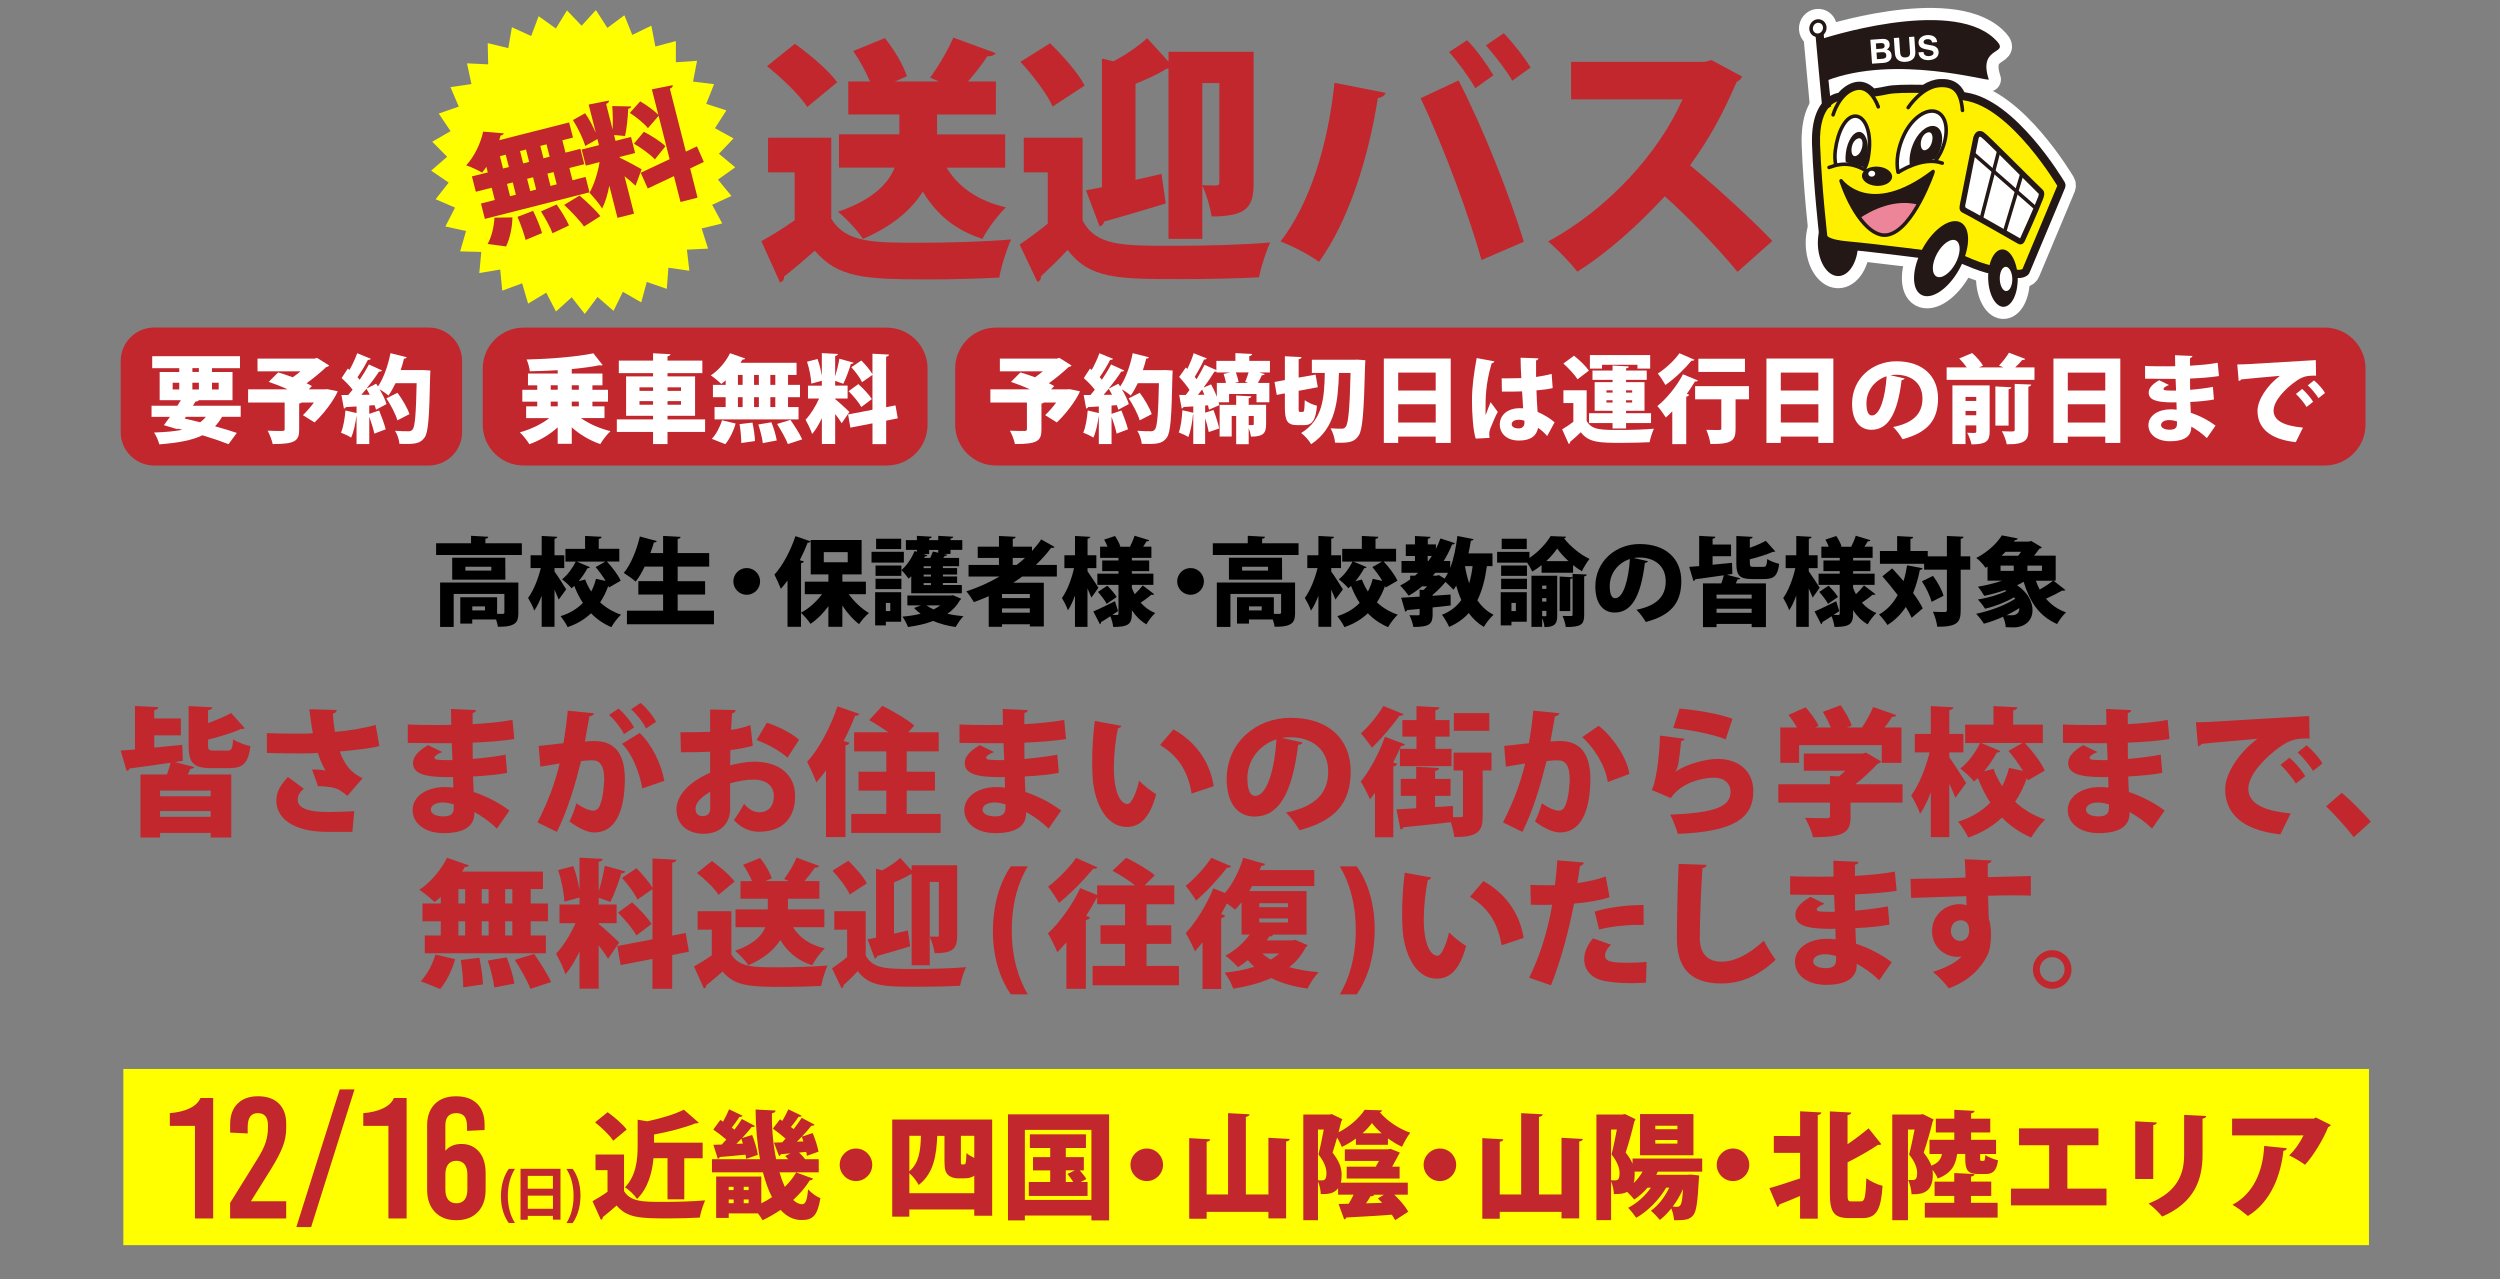 <?xml version="1.0" encoding="utf-8"?>
<!-- Generator: Adobe Illustrator 23.0.0, SVG Export Plug-In . SVG Version: 6.00 Build 0)  -->
<svg version="1.1" id="レイヤー_2" xmlns="http://www.w3.org/2000/svg" xmlns:xlink="http://www.w3.org/1999/xlink" x="0px"
	 y="0px" width="725px" height="371px" viewBox="0 0 725 371" style="enable-background:new 0 0 725 371;" xml:space="preserve">
<rect x="0" y="0" width="725" height="371" fill="#808080" stroke="none"/>
<style type="text/css">
	.st0{fill:none;stroke:#FFFFFF;stroke-width:7.045;stroke-linejoin:round;}
	.st1{clip-path:url(#SVGID_2_);fill:none;stroke:#FFFFFF;stroke-width:7.045;stroke-linejoin:round;}
	.st2{fill:#231815;}
	.st3{fill:#231815;stroke:#231815;stroke-width:1.038;stroke-linecap:round;stroke-linejoin:round;}
	.st4{fill:#FFF000;stroke:#231815;stroke-width:1.038;stroke-linejoin:round;}
	.st5{fill:#FFF000;stroke:#231815;stroke-width:1.038;stroke-linecap:round;stroke-linejoin:round;}
	.st6{fill:#FFFFFF;stroke:#231815;stroke-width:1.038;stroke-linecap:round;stroke-linejoin:round;}
	.st7{fill:#FFFFFF;}
	.st8{fill:#231815;stroke:#231815;stroke-width:1.038;}
	.st9{fill:none;stroke:#231815;stroke-width:1.038;}
	.st10{clip-path:url(#SVGID_4_);fill:#ED8599;}
	.st11{fill:#FFFFFF;stroke:#231815;stroke-width:1.038;stroke-linejoin:round;}
	.st12{fill:#C1272D;}
	.st13{fill:#FFFF00;}
</style>
<g>
	<g>
		<g>
			<path class="st0" d="M528.15,11.33c0,0,36.95-12.19,50.04-0.29c5.85,5.31-4.89,1.6-1.44,12c0.27,0.79-27.06-7.44-47.2,0.4
				C526.33,24.7,528.15,11.33,528.15,11.33z"/>
			<g>
				<path class="st0" d="M562.62,23.44L562.62,23.44c-1.59,0.08-3.21,0.64-4.83,1.67c-5.43-0.11-8.98,0.03-10.54,0.39
					c-0.8,0.19-2.13,0.42-3.92,0.69c-1.62-1.71-3.53-2.34-5.5-1.8c-1.66,0.44-3.16,1.49-4.47,3.04c-0.05,0-0.12,0.01-0.12,0.01
					c-0.07,0.02-2.26,0.23-4.22,2.52c-1.48,1.74-2.43,4.17-2.82,7.18c-0.19,1.49-0.26,3.17-0.19,4.97
					c0.47,12.36,2.03,25.92,2.1,26.5v-0.07c-0.01,1.82,2.56,2.92,7.9,3.36c6.74,0.57,25.47,2.98,26.26,3.09l0.13,0.01
					c0,0,4.19,0.15,4.86,0.18c1.56,0.72,8.38,3.81,11.32,3.84c1.06,0.01,2.25,0.29,3.41,0.55c2.15,0.51,4.15,0.97,5.63-0.11
					c0.23-0.16,0.38-0.37,0.48-0.62l10.28-24.53c0.04-0.11,0.07-0.23,0.09-0.36c0.04-0.3-0.01-0.61-0.16-0.86
					c-0.59-0.95-14.1-23.64-28.16-25.74c0,0-0.51-0.11-0.82-0.16C568.13,24.5,565.95,23.26,562.62,23.44z"/>
				<path class="st0" d="M538.83,69.84c0.25,5.27-2.15,9.83-5.35,10.2c-3.21,0.36-6.03-3.61-6.29-8.88
					c-0.24-5.27,2.15-9.84,5.36-10.2C535.76,60.61,538.58,64.57,538.83,69.84z"/>
				<path class="st0" d="M533.32,28.77c0,0-6.5,0.59-6.01,13.21c0.49,12.62,2.09,26.44,2.09,26.44s-0.19,1.55,6.77,2.13
					c6.99,0.6,26.36,3.08,26.36,3.08l5.11,0.21c0,0,8.05,3.81,11.03,3.83c3.01,0.03,6.6,1.89,8.26,0.69l10.26-24.53
					c0,0-13.65-23.12-27.29-25.17c-3.36-0.51-4.66-1.96-4.66-1.96s-14.24-0.72-17.77,0.1C543.93,27.64,533.32,28.77,533.32,28.77z"
					/>
				<path class="st0" d="M531.59,33.3c0,0,1.77-6.33,6.5-7.6c4.44-1.22,6.61,5.28,6.61,5.28"/>
				<path class="st0" d="M553.37,31.2c0,0,4-6.16,9.24-6.42c3.87-0.19,6.02,1.48,6.51,7.24"/>
				<path class="st0" d="M561.39,46.51c0.52-0.73,1.02-1.54,1.45-2.42c2.39-4.96,1.98-10.12-0.95-11.53
					c-2.93-1.41-7.25,1.46-9.65,6.41c-1.81,3.73-2.47,7.78-1.81,10.97"/>
				<path class="st0" d="M532.28,47.4c-0.17-1.38-0.23-2.27-0.03-3.87c0.71-5.55,3.14-10.08,5.98-9.85c2.81,0.24,4.5,4.94,3.77,10.5
					c-0.24,1.9-0.42,2.88-1.09,4.36"/>
				<path class="st0" d="M585.13,80.18c0.2,4.58-1.52,8.51-3.89,8.78c-2.35,0.27-4.45-3.24-4.66-7.83
					c-0.21-4.61,1.53-8.53,3.87-8.79C582.82,72.09,584.9,75.59,585.13,80.18z"/>
				<path class="st0" d="M583.56,80.68c0.09,1.95-0.65,3.61-1.65,3.72c-1,0.11-1.88-1.38-1.97-3.31c-0.1-1.94,0.63-3.6,1.64-3.71
					C582.58,77.26,583.46,78.75,583.56,80.68z"/>
				<path class="st0" d="M568.24,77.98c-3.15,5.79-8.12,9.15-11.07,7.51c-2.96-1.63-2.77-7.65,0.4-13.44
					c3.16-5.78,8.13-9.15,11.08-7.52C571.6,66.17,571.42,72.19,568.24,77.98z"/>
				<path class="st0" d="M567.06,76.45c-1.57,2.87-4.04,4.53-5.49,3.73c-1.48-0.84-1.38-3.8,0.2-6.68c1.57-2.87,4.03-4.54,5.49-3.73
					C568.72,70.59,568.63,73.57,567.06,76.45z"/>
				<path class="st0" d="M572.77,39.91c0,0-2.96,14.5-3.82,19.1c-0.22,1.11-0.32,1.8,0.31,2.14c0.92,0.37,13.09,7.27,16.23,9.09
					c0.83,0.48,1.23-0.54,1.23-0.54s3.99-8.73,5.35-12.36c0.41-1.1,0.25-1.69-0.01-1.9c-1.16-1-16.51-16.5-17.08-16.7
					C574.46,38.55,573.47,37.93,572.77,39.91z"/>
				<path class="st0" d="M573.79,40.17c-0.2,1.01-2.96,14.6-3.79,18.99c-0.05,0.16-0.28,0.97,0.22,1.18
					c1.61,0.78,12.51,6.98,15.61,8.79c0.55-1.22,4.04-8.87,5.27-12.14c0.09-0.28,0.14-0.46,0.15-0.59c0-0.09,0-0.14,0-0.18
					c-0.53-0.49-2.26-2.21-5.16-5.13c-3.96-3.97-10.5-10.53-11.53-11.29c-0.11-0.11-0.36-0.19-0.5-0.11
					C573.92,39.77,573.87,39.83,573.79,40.17z"/>
				<path class="st0" d="M542.57,50.4c-4.44-3.06-7.9-3.45-12.14-1.84"/>
				<path class="st0" d="M548.7,51.46c-0.21,1.54-2.31,2.62-4.73,2.43c-2.39-0.2-4.19-1.62-3.98-3.14c0.2-1.54,2.3-2.61,4.72-2.42
					C547.1,48.53,548.9,49.93,548.7,51.46z"/>
				<path class="st0" d="M550.62,49.91c0,0,6.87-4.66,12.64-2.6"/>
				<path class="st0" d="M543.8,50.45c-0.05,0.48-0.55,0.82-1.1,0.78c-0.56-0.04-0.96-0.46-0.88-0.95c0.06-0.46,0.55-0.81,1.11-0.77
					C543.48,49.56,543.88,49.99,543.8,50.45z"/>
				<line class="st0" x1="590.59" y1="60.56" x2="572.45" y2="44.69"/>
				<line class="st0" x1="579.77" y1="43.32" x2="574.44" y2="63.9"/>
				<line class="st0" x1="586.42" y1="50.22" x2="581.21" y2="67.59"/>
				<path class="st0" d="M561.21,46.06c0.37-0.5,0.68-1.03,0.98-1.62c1.61-3.3,1.32-6.75-0.63-7.68c-1.96-0.95-4.83,0.97-6.44,4.29
					c-1.19,2.47-1.63,5.16-1.19,7.3"/>
				<path class="st0" d="M535.27,47.02c-0.11-0.84-0.1-1.79,0.03-2.77c0.46-3.45,2.23-6.13,3.98-5.99c1.73,0.15,2.78,3.06,2.33,6.5
					c-0.15,1.19-0.38,2.92-0.8,3.82"/>
				<path class="st0" d="M559.09,43.16c1.71-1.35,1.91-5.46-0.17-4.71C556.23,39.42,556.5,45.18,559.09,43.16z"/>
				<path class="st0" d="M538.85,44.86c1.63-1.35,1.84-5.43-0.11-4.67C536.21,41.15,536.41,46.88,538.85,44.86z"/>
				<g>
					<defs>
						<path id="SVGID_1_" d="M547.34,68.13c-5.13,0.89-10.54-7.04-13.43-15.7c0,0,8.31,11.38,26.73-2.7
							C560.65,49.74,554.84,66.84,547.34,68.13z"/>
					</defs>
					<clipPath id="SVGID_2_">
						<use xlink:href="#SVGID_1_"  style="overflow:visible;"/>
					</clipPath>
					<path class="st1" d="M532.35,69.07c0,0,13.06-14.57,26.32-8.9C572.36,66.03,533.81,72.73,532.35,69.07z"/>
				</g>
				<polygon class="st0" points="526.32,8.33 528.53,32.22 531.05,30.86 528.63,7.73 				"/>
			</g>
			<path class="st0" d="M529.17,8.33c-0.15,1.14-1.15,1.99-2.24,1.89c-1.09-0.09-1.84-1.08-1.7-2.23c0.14-1.13,1.15-1.99,2.23-1.89
				C528.56,6.19,529.32,7.18,529.17,8.33z"/>
		</g>
		<g>
			<path class="st0" d="M545.66,11.29c0.33-0.02,0.64-0.02,0.91,0.02c0.28,0.04,0.52,0.12,0.72,0.24c0.2,0.12,0.37,0.28,0.49,0.5
				c0.13,0.21,0.2,0.48,0.22,0.8c0.03,0.35-0.03,0.65-0.18,0.89c-0.14,0.25-0.36,0.46-0.66,0.63c0.44,0.09,0.77,0.29,1,0.58
				s0.37,0.66,0.4,1.09c0.03,0.35-0.02,0.66-0.14,0.93c-0.12,0.27-0.29,0.49-0.51,0.67c-0.22,0.18-0.47,0.32-0.76,0.42
				c-0.29,0.1-0.59,0.16-0.9,0.18l-3.36,0.23l-0.49-6.94L545.66,11.29z M545.66,14.11c0.27-0.02,0.49-0.1,0.66-0.24
				c0.17-0.14,0.24-0.36,0.22-0.65c-0.01-0.16-0.05-0.29-0.12-0.39c-0.07-0.1-0.15-0.18-0.25-0.23c-0.1-0.05-0.22-0.09-0.35-0.1
				c-0.13-0.01-0.26-0.02-0.39-0.01L544,12.6l0.12,1.63L545.66,14.11z M545.96,17.05c0.15-0.01,0.29-0.04,0.42-0.08
				c0.14-0.04,0.25-0.09,0.35-0.17c0.1-0.08,0.17-0.17,0.23-0.3c0.05-0.12,0.07-0.27,0.06-0.46c-0.03-0.35-0.14-0.6-0.36-0.74
				c-0.21-0.14-0.48-0.2-0.82-0.17l-1.66,0.12l0.14,1.91L545.96,17.05z"/>
			<path class="st0" d="M554.79,17.09c-0.49,0.49-1.2,0.77-2.13,0.84c-0.94,0.07-1.68-0.11-2.23-0.53c-0.55-0.42-0.85-1.1-0.92-2.05
				l-0.3-4.32l1.53-0.11l0.3,4.32c0.01,0.19,0.04,0.37,0.09,0.55c0.05,0.18,0.13,0.33,0.24,0.47c0.11,0.13,0.27,0.23,0.46,0.31
				c0.19,0.08,0.44,0.1,0.75,0.08c0.55-0.04,0.91-0.19,1.1-0.44c0.19-0.26,0.27-0.65,0.23-1.16l-0.3-4.32l1.53-0.11l0.3,4.32
				C555.5,15.88,555.29,16.6,554.79,17.09z"/>
			<path class="st0" d="M557.98,15.68c0.09,0.16,0.22,0.28,0.36,0.37c0.15,0.09,0.31,0.15,0.51,0.19c0.19,0.03,0.39,0.05,0.59,0.03
				c0.13-0.01,0.28-0.03,0.43-0.07c0.15-0.03,0.3-0.09,0.43-0.16c0.13-0.08,0.24-0.17,0.32-0.29c0.08-0.12,0.12-0.27,0.11-0.44
				c-0.01-0.19-0.09-0.34-0.21-0.44c-0.13-0.11-0.29-0.19-0.49-0.26c-0.2-0.07-0.42-0.12-0.67-0.16c-0.25-0.04-0.51-0.09-0.76-0.14
				c-0.26-0.05-0.52-0.11-0.78-0.19s-0.48-0.18-0.69-0.32c-0.21-0.14-0.38-0.31-0.51-0.53c-0.14-0.21-0.22-0.48-0.24-0.8
				c-0.03-0.36,0.03-0.67,0.16-0.95c0.13-0.28,0.32-0.51,0.56-0.7c0.23-0.19,0.5-0.34,0.81-0.45c0.3-0.11,0.61-0.17,0.92-0.19
				c0.36-0.03,0.72-0.01,1.06,0.05c0.34,0.06,0.65,0.17,0.92,0.33c0.27,0.16,0.49,0.38,0.66,0.65c0.17,0.27,0.28,0.61,0.3,1.01
				l-1.48,0.1c-0.03-0.2-0.09-0.37-0.17-0.51c-0.09-0.13-0.19-0.23-0.32-0.3c-0.13-0.07-0.27-0.11-0.43-0.14
				c-0.16-0.02-0.33-0.03-0.52-0.01c-0.12,0.01-0.25,0.03-0.37,0.07c-0.12,0.03-0.23,0.09-0.33,0.16c-0.1,0.07-0.18,0.16-0.23,0.26
				c-0.06,0.1-0.08,0.23-0.07,0.37c0.01,0.14,0.04,0.24,0.1,0.33c0.06,0.08,0.17,0.15,0.32,0.21c0.16,0.06,0.37,0.12,0.65,0.17
				c0.28,0.05,0.63,0.12,1.07,0.2c0.13,0.02,0.31,0.05,0.55,0.1c0.23,0.05,0.47,0.14,0.71,0.28c0.24,0.14,0.45,0.32,0.63,0.56
				c0.18,0.24,0.29,0.55,0.32,0.94c0.02,0.32-0.02,0.61-0.12,0.9c-0.1,0.28-0.27,0.53-0.5,0.74c-0.23,0.22-0.52,0.39-0.87,0.53
				c-0.35,0.14-0.77,0.22-1.24,0.25c-0.38,0.03-0.76,0-1.12-0.06c-0.37-0.07-0.7-0.19-0.98-0.38c-0.29-0.18-0.53-0.42-0.71-0.72
				c-0.18-0.3-0.28-0.66-0.31-1.09l1.48-0.1C557.82,15.33,557.88,15.53,557.98,15.68z"/>
		</g>
	</g>
	<g>
		<g>
			<path class="st2" d="M528.15,11.33c0,0,36.95-12.19,50.04-0.29c5.85,5.31-4.89,1.6-1.44,12c0.27,0.79-27.06-7.44-47.2,0.4
				C526.33,24.7,528.15,11.33,528.15,11.33z"/>
			<g>
				<path class="st3" d="M562.62,23.44L562.62,23.44c-1.59,0.08-3.21,0.64-4.83,1.67c-5.43-0.11-8.98,0.03-10.54,0.39
					c-0.8,0.19-2.13,0.42-3.92,0.69c-1.62-1.71-3.53-2.34-5.5-1.8c-1.66,0.44-3.16,1.49-4.47,3.04c-0.05,0-0.12,0.01-0.12,0.01
					c-0.07,0.02-2.26,0.23-4.22,2.52c-1.48,1.74-2.43,4.17-2.82,7.18c-0.19,1.49-0.26,3.17-0.19,4.97
					c0.47,12.36,2.03,25.92,2.1,26.5v-0.07c-0.01,1.82,2.56,2.92,7.9,3.36c6.74,0.57,25.47,2.98,26.26,3.09l0.13,0.01
					c0,0,4.19,0.15,4.86,0.18c1.56,0.72,8.38,3.81,11.32,3.84c1.06,0.01,2.25,0.29,3.41,0.55c2.15,0.51,4.15,0.97,5.63-0.11
					c0.23-0.16,0.38-0.37,0.48-0.62l10.28-24.53c0.04-0.11,0.07-0.23,0.09-0.36c0.04-0.3-0.01-0.61-0.16-0.86
					c-0.59-0.95-14.1-23.64-28.16-25.74c0,0-0.51-0.11-0.82-0.16C568.13,24.5,565.95,23.26,562.62,23.44z"/>
				<path class="st2" d="M538.83,69.84c0.25,5.27-2.15,9.83-5.35,10.2c-3.21,0.36-6.03-3.61-6.29-8.88
					c-0.24-5.27,2.15-9.84,5.36-10.2C535.76,60.61,538.58,64.57,538.83,69.84z"/>
				<path class="st4" d="M533.32,28.77c0,0-6.5,0.59-6.01,13.21c0.49,12.62,2.09,26.44,2.09,26.44s-0.19,1.55,6.77,2.13
					c6.99,0.6,26.36,3.08,26.36,3.08l5.11,0.21c0,0,8.05,3.81,11.03,3.83c3.01,0.03,6.6,1.89,8.26,0.69l10.26-24.53
					c0,0-13.65-23.12-27.29-25.17c-3.36-0.51-4.66-1.96-4.66-1.96s-14.24-0.72-17.77,0.1C543.93,27.64,533.32,28.77,533.32,28.77z"
					/>
				<path class="st5" d="M531.59,33.3c0,0,1.77-6.33,6.5-7.6c4.44-1.22,6.61,5.28,6.61,5.28"/>
				<path class="st5" d="M553.37,31.2c0,0,4-6.16,9.24-6.42c3.87-0.19,6.02,1.48,6.51,7.24"/>
				<path class="st6" d="M561.39,46.51c0.52-0.73,1.02-1.54,1.45-2.42c2.39-4.96,1.98-10.12-0.95-11.53
					c-2.93-1.41-7.25,1.46-9.65,6.41c-1.81,3.73-2.47,7.78-1.81,10.97"/>
				<path class="st6" d="M532.28,47.4c-0.17-1.38-0.23-2.27-0.03-3.87c0.71-5.55,3.14-10.08,5.98-9.85c2.81,0.24,4.5,4.94,3.77,10.5
					c-0.24,1.9-0.42,2.88-1.09,4.36"/>
				<path class="st2" d="M585.13,80.18c0.2,4.58-1.52,8.51-3.89,8.78c-2.35,0.27-4.45-3.24-4.66-7.83
					c-0.21-4.61,1.53-8.53,3.87-8.79C582.82,72.09,584.9,75.59,585.13,80.18z"/>
				<path class="st7" d="M583.56,80.68c0.09,1.95-0.65,3.61-1.65,3.72c-1,0.11-1.88-1.38-1.97-3.31c-0.1-1.94,0.63-3.6,1.64-3.71
					C582.58,77.26,583.46,78.75,583.56,80.68z"/>
				<path class="st2" d="M568.24,77.98c-3.15,5.79-8.12,9.15-11.07,7.51c-2.96-1.63-2.77-7.65,0.4-13.44
					c3.16-5.78,8.13-9.15,11.08-7.52C571.6,66.17,571.42,72.19,568.24,77.98z"/>
				<path class="st7" d="M567.06,76.45c-1.57,2.87-4.04,4.53-5.49,3.73c-1.48-0.84-1.38-3.8,0.2-6.68c1.57-2.87,4.03-4.54,5.49-3.73
					C568.72,70.59,568.63,73.57,567.06,76.45z"/>
				<path class="st8" d="M572.77,39.91c0,0-2.96,14.5-3.82,19.1c-0.22,1.11-0.32,1.8,0.31,2.14c0.92,0.37,13.09,7.27,16.23,9.09
					c0.83,0.48,1.23-0.54,1.23-0.54s3.99-8.73,5.35-12.36c0.41-1.1,0.25-1.69-0.01-1.9c-1.16-1-16.51-16.5-17.08-16.7
					C574.46,38.55,573.47,37.93,572.77,39.91z"/>
				<path class="st7" d="M573.79,40.17c-0.2,1.01-2.96,14.6-3.79,18.99c-0.05,0.16-0.28,0.97,0.22,1.18
					c1.61,0.78,12.51,6.98,15.61,8.79c0.55-1.22,4.04-8.87,5.27-12.14c0.09-0.28,0.14-0.46,0.15-0.59c0-0.09,0-0.14,0-0.18
					c-0.53-0.49-2.26-2.21-5.16-5.13c-3.96-3.97-10.5-10.53-11.53-11.29c-0.11-0.11-0.36-0.19-0.5-0.11
					C573.92,39.77,573.87,39.83,573.79,40.17z"/>
				<path class="st5" d="M542.57,50.4c-4.44-3.06-7.9-3.45-12.14-1.84"/>
				<path class="st2" d="M548.7,51.46c-0.21,1.54-2.31,2.62-4.73,2.43c-2.39-0.2-4.19-1.62-3.98-3.14c0.2-1.54,2.3-2.61,4.72-2.42
					C547.1,48.53,548.9,49.93,548.7,51.46z"/>
				<path class="st5" d="M550.62,49.91c0,0,6.87-4.66,12.64-2.6"/>
				<path class="st7" d="M543.8,50.45c-0.05,0.48-0.55,0.82-1.1,0.78c-0.56-0.04-0.96-0.46-0.88-0.95c0.06-0.46,0.55-0.81,1.11-0.77
					C543.48,49.56,543.88,49.99,543.8,50.45z"/>
				<line class="st9" x1="590.59" y1="60.56" x2="572.45" y2="44.69"/>
				<line class="st9" x1="579.77" y1="43.32" x2="574.44" y2="63.9"/>
				<line class="st9" x1="586.42" y1="50.22" x2="581.21" y2="67.59"/>
				<path class="st2" d="M561.21,46.06c0.37-0.5,0.68-1.03,0.98-1.62c1.61-3.3,1.32-6.75-0.63-7.68c-1.96-0.95-4.83,0.97-6.44,4.29
					c-1.19,2.47-1.63,5.16-1.19,7.3"/>
				<path class="st2" d="M535.27,47.02c-0.11-0.84-0.1-1.79,0.03-2.77c0.46-3.45,2.23-6.13,3.98-5.99c1.73,0.15,2.78,3.06,2.33,6.5
					c-0.15,1.19-0.38,2.92-0.8,3.82"/>
				<path class="st7" d="M559.09,43.16c1.71-1.35,1.91-5.46-0.17-4.71C556.23,39.42,556.5,45.18,559.09,43.16z"/>
				<path class="st7" d="M538.85,44.86c1.63-1.35,1.84-5.43-0.11-4.67C536.21,41.15,536.41,46.88,538.85,44.86z"/>
				<g>
					<defs>
						<path id="SVGID_3_" d="M547.34,68.13c-5.13,0.89-10.54-7.04-13.43-15.7c0,0,8.31,11.38,26.73-2.7
							C560.65,49.74,554.84,66.84,547.34,68.13z"/>
					</defs>
					<use xlink:href="#SVGID_3_"  style="overflow:visible;fill:#231815;"/>
					<clipPath id="SVGID_4_">
						<use xlink:href="#SVGID_3_"  style="overflow:visible;"/>
					</clipPath>
					<path class="st10" d="M532.35,69.07c0,0,13.06-14.57,26.32-8.9C572.36,66.03,533.81,72.73,532.35,69.07z"/>
					<use xlink:href="#SVGID_3_"  style="overflow:visible;fill:none;stroke:#231815;stroke-width:1.038;stroke-linejoin:round;"/>
				</g>
				<polygon class="st2" points="526.32,8.33 528.53,32.22 531.05,30.86 528.63,7.73 				"/>
			</g>
			<path class="st11" d="M529.17,8.33c-0.15,1.14-1.15,1.99-2.24,1.89c-1.09-0.09-1.84-1.08-1.7-2.23c0.14-1.13,1.15-1.99,2.23-1.89
				C528.56,6.19,529.32,7.18,529.17,8.33z"/>
		</g>
		<g>
			<path class="st7" d="M545.66,11.29c0.33-0.02,0.64-0.02,0.91,0.02c0.28,0.04,0.52,0.12,0.72,0.24c0.2,0.12,0.37,0.28,0.49,0.5
				c0.13,0.21,0.2,0.48,0.22,0.8c0.03,0.35-0.03,0.65-0.18,0.89c-0.14,0.25-0.36,0.46-0.66,0.63c0.44,0.09,0.77,0.29,1,0.58
				s0.37,0.66,0.4,1.09c0.03,0.35-0.02,0.66-0.14,0.93c-0.12,0.27-0.29,0.49-0.51,0.67c-0.22,0.18-0.47,0.32-0.76,0.42
				c-0.29,0.1-0.59,0.16-0.9,0.18l-3.36,0.23l-0.49-6.94L545.66,11.29z M545.66,14.11c0.27-0.02,0.49-0.1,0.66-0.24
				c0.17-0.14,0.24-0.36,0.22-0.65c-0.01-0.16-0.05-0.29-0.12-0.39c-0.07-0.1-0.15-0.18-0.25-0.23c-0.1-0.05-0.22-0.09-0.35-0.1
				c-0.13-0.01-0.26-0.02-0.39-0.01L544,12.6l0.12,1.63L545.66,14.11z M545.96,17.05c0.15-0.01,0.29-0.04,0.42-0.08
				c0.14-0.04,0.25-0.09,0.35-0.17c0.1-0.08,0.17-0.17,0.23-0.3c0.05-0.12,0.07-0.27,0.06-0.46c-0.03-0.35-0.14-0.6-0.36-0.74
				c-0.21-0.14-0.48-0.2-0.82-0.17l-1.66,0.12l0.14,1.91L545.96,17.05z"/>
			<path class="st7" d="M554.79,17.09c-0.49,0.49-1.2,0.77-2.13,0.84c-0.94,0.07-1.68-0.11-2.23-0.53c-0.55-0.42-0.85-1.1-0.92-2.05
				l-0.3-4.32l1.53-0.11l0.3,4.32c0.01,0.19,0.04,0.37,0.09,0.55c0.05,0.18,0.13,0.33,0.24,0.47c0.11,0.13,0.27,0.23,0.46,0.31
				c0.19,0.08,0.44,0.1,0.75,0.08c0.55-0.04,0.91-0.19,1.1-0.44c0.19-0.26,0.27-0.65,0.23-1.16l-0.3-4.32l1.53-0.11l0.3,4.32
				C555.5,15.88,555.29,16.6,554.79,17.09z"/>
			<path class="st7" d="M557.98,15.68c0.09,0.16,0.22,0.28,0.36,0.37c0.15,0.09,0.31,0.15,0.51,0.19c0.19,0.03,0.39,0.05,0.59,0.03
				c0.13-0.01,0.28-0.03,0.43-0.07c0.15-0.03,0.3-0.09,0.43-0.16c0.13-0.08,0.24-0.17,0.32-0.29c0.08-0.12,0.12-0.27,0.11-0.44
				c-0.01-0.19-0.09-0.34-0.21-0.44c-0.13-0.11-0.29-0.19-0.49-0.26c-0.2-0.07-0.42-0.12-0.67-0.16c-0.25-0.04-0.51-0.09-0.76-0.14
				c-0.26-0.05-0.52-0.11-0.78-0.19s-0.48-0.18-0.69-0.32c-0.21-0.14-0.38-0.31-0.51-0.53c-0.14-0.21-0.22-0.48-0.24-0.8
				c-0.03-0.36,0.03-0.67,0.16-0.95c0.13-0.28,0.32-0.51,0.56-0.7c0.23-0.19,0.5-0.34,0.81-0.45c0.3-0.11,0.61-0.17,0.92-0.19
				c0.36-0.03,0.72-0.01,1.06,0.05c0.34,0.06,0.65,0.17,0.92,0.33c0.27,0.16,0.49,0.38,0.66,0.65c0.17,0.27,0.28,0.61,0.3,1.01
				l-1.48,0.1c-0.03-0.2-0.09-0.37-0.17-0.51c-0.09-0.13-0.19-0.23-0.32-0.3c-0.13-0.07-0.27-0.11-0.43-0.14
				c-0.16-0.02-0.33-0.03-0.52-0.01c-0.12,0.01-0.25,0.03-0.37,0.07c-0.12,0.03-0.23,0.09-0.33,0.16c-0.1,0.07-0.18,0.16-0.23,0.26
				c-0.06,0.1-0.08,0.23-0.07,0.37c0.01,0.14,0.04,0.24,0.1,0.33c0.06,0.08,0.17,0.15,0.32,0.21c0.16,0.06,0.37,0.12,0.65,0.17
				c0.28,0.05,0.63,0.12,1.07,0.2c0.13,0.02,0.31,0.05,0.55,0.1c0.23,0.05,0.47,0.14,0.71,0.28c0.24,0.14,0.45,0.32,0.63,0.56
				c0.18,0.24,0.29,0.55,0.32,0.94c0.02,0.32-0.02,0.61-0.12,0.9c-0.1,0.28-0.27,0.53-0.5,0.74c-0.23,0.22-0.52,0.39-0.87,0.53
				c-0.35,0.14-0.77,0.22-1.24,0.25c-0.38,0.03-0.76,0-1.12-0.06c-0.37-0.07-0.7-0.19-0.98-0.38c-0.29-0.18-0.53-0.42-0.71-0.72
				c-0.18-0.3-0.28-0.66-0.31-1.09l1.48-0.1C557.82,15.33,557.88,15.53,557.98,15.68z"/>
		</g>
	</g>
	<g>
		<g>
			<g>
				<g>
					<defs>
						<path id="SVGID_5_" d="M547.34,68.13c-5.13,0.89-10.54-7.04-13.43-15.7c0,0,8.31,11.38,26.73-2.7
							C560.65,49.74,554.84,66.84,547.34,68.13z"/>
					</defs>
					<clipPath id="SVGID_6_">
						<use xlink:href="#SVGID_5_"  style="overflow:visible;"/>
					</clipPath>
				</g>
			</g>
		</g>
	</g>
</g>
<g>
	<path class="st12" d="M241.07,39.94v23.5c4.19,6.96,12.35,6.96,25.22,6.96c8.83,0,19.38-0.3,26.94-0.97
		c-1.2,2.62-2.92,7.86-3.44,11.07c-5.61,0.3-13.17,0.52-20.35,0.52c-18.56,0-26.34-0.37-33.15-8.31c-3.07,2.69-6.21,5.39-8.9,7.48
		c0,0.97-0.3,1.42-1.2,1.72l-5.39-11.97c3.07-1.72,6.51-3.82,9.65-6.06V49.97h-7.71V39.94H241.07z M230.51,12.7
		c4.27,3.07,9.73,7.63,12.27,11.15l-8.68,7.18c-2.17-3.44-7.41-8.46-11.67-11.82L230.51,12.7z M291.5,48.62h-16.99
		c3.37,5.61,9.13,9.65,17.21,11.52c-2.32,2.17-5.39,6.36-6.81,9.13c-7.93-2.54-13.39-7.18-17.29-13.69
		c-3.22,5.09-8.6,9.95-17.36,13.69c-1.42-2.24-4.79-5.91-7.26-7.86c10.1-3.44,14.59-8.16,16.46-12.8h-16.16v-9.65h17.51v-5.76H246
		v-9.58h6.29c-1.2-2.84-2.99-6.14-4.86-8.83l9.2-3.74c2.62,3.29,5.39,7.86,6.36,11.08l-3.52,1.5h12.8l-2.54-1.12
		c2.39-3.22,5.16-7.93,6.73-11.6l12.27,4.49c-0.45,0.75-1.42,0.97-2.39,0.9c-1.42,2.25-3.59,4.94-5.61,7.33h8.08v9.58h-17.06v5.76
		h19.75V48.62z"/>
	<path class="st12" d="M313.95,39.94v24.02c3.89,7.33,11.3,7.33,26.34,7.33c9.35,0,20.43-0.3,28.06-0.97
		c-1.12,2.39-2.69,7.11-3.22,10.1c-5.99,0.3-14.37,0.52-22.22,0.52c-18.71,0-26.86,0-33.3-8.46c-2.62,2.84-5.39,5.46-7.71,7.63
		c0,0.9-0.3,1.35-1.05,1.65l-5.16-10.85c2.54-1.72,5.46-3.82,8.16-6.06V49.97h-6.96V39.94H313.95z M304.52,12.55
		c3.67,3.59,8.16,8.6,10.03,12.27l-9.28,6.06c-1.57-3.59-5.76-9.05-9.35-12.95L304.52,12.55z M338.05,59.02
		c-6.58,2.02-13.32,3.97-17.88,5.24c-0.08,0.67-0.6,1.2-1.27,1.42l-3.97-10.48c1.42-0.22,2.99-0.6,4.64-0.9V16.97l3.29,0.82
		c3.59-1.87,7.33-4.42,9.8-6.73l6.21,6.81v-2.84h24.69v37.94c0,7.11-1.95,9.8-12.2,9.8c-0.37-2.54-1.5-6.51-2.69-8.9v15.41h-9.8
		V19.89h-0.45c-2.47,1.5-5.76,3.07-9.13,4.42v27.84c2.47-0.52,5.01-1.12,7.56-1.72L338.05,59.02z M353.61,24.08h-4.94v29.63
		c1.57,0.07,3.37,0.07,4.04,0.07c0.67,0,0.9-0.22,0.9-0.97V24.08z"/>
	<path class="st12" d="M401.81,26.92c-0.22,0.75-0.97,1.35-2.24,1.5c-2.69,17.44-8.61,35.92-17.06,47.52
		c-3.14-2.24-7.48-4.49-11.15-5.91c8.31-10.78,13.69-27.39,15.64-46.02L401.81,26.92z M429.64,75.41
		c-3.22-11.6-10.48-31.8-17.66-46.92l11-5.16c7.26,13.99,15.04,33.97,18.93,46.77L429.64,75.41z M425.45,11.66
		c2.77,2.77,5.99,7.33,7.63,10.18l-5.24,3.74c-1.5-2.77-5.31-8.01-7.63-10.48L425.45,11.66z M436.08,9.64
		c2.77,2.84,6.06,7.11,7.78,9.95l-5.31,3.82c-1.5-2.77-5.39-7.71-7.63-10.25L436.08,9.64z"/>
	<path class="st12" d="M505.22,22.21c-0.3,0.67-0.9,1.2-1.57,1.5c-4.27,9.73-7.63,16.01-13.54,24.24
		c6.96,5.69,17.36,15.12,23.87,21.92l-10.1,8.98c-5.39-6.66-15.49-17.06-21.1-21.92c-7.26,7.86-16.24,16.16-25.37,21.85
		c-1.87-2.47-5.91-6.66-8.46-8.75c17.58-9.5,32.25-25.89,38.99-41.23h-32.33V17.94h38.84l1.87-0.52L505.22,22.21z"/>
</g>
<g>
	<path class="st12" d="M50.74,221l5.6,1.44c-0.16,0.36-0.52,0.52-1.16,0.52c-0.2,0.52-0.44,1.08-0.72,1.64h12.6v18.28H61.1v-1.32
		H46.42v1.32h-5.68V224.6h7.68c0.4-1.12,0.8-2.36,1.04-3.4c-4.52,0.64-8.88,1.28-11.96,1.68c-0.08,0.4-0.4,0.64-0.76,0.68
		l-1.76-5.88c1.2-0.08,2.64-0.2,4.16-0.32v-12.64l6.76,0.36c-0.04,0.44-0.36,0.72-1.16,0.84v2.44h7.72v4.88h-7.72v3.56
		c2.64-0.24,5.4-0.52,8.12-0.8l0.16,4.64L50.74,221z M61.1,230.92v-1.64H46.42v1.64H61.1z M46.42,236.88H61.1v-1.68H46.42V236.88z
		 M60.34,216.08c0,1.44,0.24,1.6,1.72,1.6h3.84c1.24,0,1.52-0.48,1.72-3.28c1.12,0.8,3.44,1.68,5,2c-0.64,4.96-2.16,6.36-6.16,6.36
		h-5.2c-5.32,0-6.56-1.6-6.56-6.64v-11.36l6.84,0.36c-0.04,0.44-0.4,0.72-1.2,0.84v3.72c2.52-0.88,4.92-1.92,6.68-2.92l3.96,4.44
		c-0.28,0.2-0.68,0.2-1.08,0.2c-2.48,1.12-6.12,2.24-9.56,3.08V216.08z"/>
	<path class="st12" d="M97.66,205.89c-0.04,0.48-0.4,0.92-1.12,1.08c0.12,1.96,0.28,3.44,0.6,5.28c3.72-0.28,8.92-1.16,11.8-2.04
		l1.08,6.16c-2.88,0.72-7.56,1.2-11.48,1.56c1.44,4,3.36,6.24,6.6,7.76l-4.4,5.12c-0.76-0.72-1.88-1.44-2.48-1.8
		c-1.08-0.6-3.88-1.08-6.04-1l-1.72-4.84c1.04-0.04,2.88,0.08,3.92,0.28c-0.84-1.28-1.6-3.12-2.24-5.08
		c-1.48,0.08-2.8,0.12-4.64,0.12c-2.24,0-7.36-0.04-10.12-0.12l-0.04-5.76c2.2,0.08,4.96,0.16,10.16,0.16c1,0,2.16-0.04,3.2-0.12
		c-0.44-2.24-0.72-4.6-1.04-6.96L97.66,205.89z M94.9,241.24c-10.32,0-14.76-4.28-14.76-9c0-2.52,1.04-4.4,3.36-6.92l4.6,3.4
		c-1.44,1.28-1.76,2.12-1.76,3.24c0,2.52,3.4,3.52,8.72,3.52c3.08,0,5.56-0.12,7.68-0.24l-0.56,6H94.9z"/>
	<path class="st12" d="M118.26,210.09c2.4,0.16,6.48,0.16,9.64,0.16c1,0,2-0.04,2.96-0.04c-0.04-1.64-0.08-3.48-0.08-4.6l7.28,0.32
		c-0.04,0.44-0.4,0.72-1,0.84v3.24c3.84-0.24,7.76-0.52,11.56-1.24l0.52,5.56c-3.64,0.56-7.36,0.84-12.08,1.04
		c0,1.64,0,3.2,0.04,4.72c3.48-0.28,7.32-0.8,9.52-1.24l0.44,5.28c-2.32,0.48-6.24,0.88-9.88,1.04c0.04,1.68,0.12,3.16,0.2,4.52
		c3.64,1.2,7.24,3.04,10.36,5.36l-3.64,5.24c-1.96-1.92-4.2-3.52-6.52-4.8c0,1.6,0,6.12-8.92,6.12c-5.44,0-9-2.84-9-6.68
		c0-4.12,4.24-6.68,9.28-6.68c0.84,0,1.68,0.04,2.52,0.16c0-1-0.04-2-0.08-3.08c-0.48,0-1,0.04-1.44,0.04
		c-7.12,0-10.16-1.12-10.16-4.08c0-1.76,1.28-3.4,4.36-5.2l4.12,2c-1.24,0.48-2.28,1.12-2.28,1.6c0,0.64,0.76,0.68,2.68,0.72
		c0.84,0.04,1.68,0.04,2.56,0c-0.08-1.68-0.12-3.28-0.2-4.88h-3.2c-2.8,0-7.04-0.08-9.56-0.08V210.09z M131.58,233.24
		c-1.04-0.28-2.2-0.52-3.16-0.52c-2.2,0-3.48,0.92-3.48,2.08c0,1.24,1.52,1.96,3.72,1.96c2,0,2.92-0.8,2.92-2.32V233.24z"/>
	<path class="st12" d="M172.26,206.85c-0.12,0.56-0.64,0.76-1.32,0.88c-0.36,1.8-0.88,5.04-1.32,7.32c0.68-0.08,2-0.16,2.72-0.16
		c6.88,0,8.88,4.88,8.88,11.28v0.04c-0.12,6.8-1.64,15.2-8.92,15.2c-1.56,0-4.04-0.84-7.16-3.2c0.76-1.52,1.52-3.48,2-5.24
		c2.48,1.68,4,2.12,4.96,2.12c1.4,0,1.96-1.36,2.48-3.48c0.36-1.4,0.64-4.56,0.64-5.76c-0.04-3.68-1.12-5.36-3.4-5.36
		c-0.84,0-2.04,0.04-3.32,0.24c-1.72,6.88-3.8,14.04-7,20.52l-5.64-2.76c3-5.8,4.96-11.04,6.44-17.08c-1.12,0.2-4,0.64-5.6,0.92
		l-0.48-6c1.64-0.16,4.88-0.52,7.16-0.8c0.52-2.92,0.96-6.16,1.28-9.44L172.26,206.85z M179.38,205.49c1.72,1.44,3.64,3.8,4.48,5.48
		l-2.92,1.92c-0.72-1.64-2.84-4.32-4.32-5.56L179.38,205.49z M186.26,228.64c-0.8-4.8-3.08-10.28-5.88-12.92l5.12-3.16
		c3.6,3.44,6.24,8.92,7.16,13.88L186.26,228.64z M185.78,203.85c1.72,1.44,3.64,3.8,4.48,5.48l-2.92,1.92
		c-0.72-1.64-2.84-4.32-4.32-5.56L185.78,203.85z"/>
	<path class="st12" d="M218.3,216.28c-1.92,0.52-4.04,0.96-6.48,1.24c-0.04,1.56-0.08,3.04-0.08,4.44c2.52-0.68,5.12-1.08,7-1.08
		c6.44,0,11.84,3.16,11.84,10c0,6.04-3.28,10.32-10.48,10.32c-2.64,0-5.16-1.04-7.28-3.4c1-1.28,2.16-3.2,2.96-4.68
		c1.24,1.48,2.76,2.44,4.4,2.44c2.76,0,4.24-1.92,4.24-4.68c0-2.88-2.12-4.8-5.84-4.8c-2,0-4.48,0.4-6.84,1.08v7.48
		c0,3.72-2.4,7.16-7.8,7.16c-3.36,0-7.76-1.8-7.76-7.12c0-3.32,2.64-7.44,9.76-10.6V218c-2.52,0.12-5.36,0.16-8.48,0.16l-0.12-5.8
		c3.2,0,6.04-0.04,8.6-0.12v-6.48l7.4,0.16c0,0.44-0.4,0.88-1.04,0.96c-0.12,1.56-0.2,3.16-0.28,4.8c2-0.32,3.88-0.76,5.6-1.4
		L218.3,216.28z M205.94,229.6c-1.8,1.16-4.24,2.76-4.24,4.96c0,1.4,0.76,2.12,2.04,2.12c1.44,0,2.24-0.72,2.24-2.32
		C205.98,233.44,205.98,231.52,205.94,229.6z M228.38,219.72c-2.24-2-5.76-3.92-8.96-5.12l2.96-5c3.48,1.08,7.08,3,9.36,4.92
		L228.38,219.72z"/>
	<path class="st12" d="M239.54,223.4c-0.92,1.24-1.84,2.44-2.8,3.48c-0.52-1.44-1.92-4.52-2.68-5.96c3.32-3.52,6.76-9.92,8.8-16.08
		l6.36,2.2c-0.24,0.4-0.68,0.56-1.24,0.52c-0.96,2.44-2.08,4.96-3.32,7.36l1.68,0.44c-0.08,0.4-0.44,0.72-1.16,0.8v26.6h-5.64V223.4
		z M262.94,236.04h9.84v5.52h-25.92v-5.52h10.16v-6.76h-8.04v-5.48h8.04v-5.92h-9.32v-5.52h9.92c-1.8-1.24-3.84-2.56-5.56-3.52
		l3.84-4.16c2.92,1.48,7.16,3.92,9.24,5.72l-1.76,1.96h8.84v5.52h-9.28v5.92h8.2v5.48h-8.2V236.04z"/>
	<path class="st12" d="M278.26,210.09c2.4,0.16,6.48,0.16,9.64,0.16c1,0,2-0.04,2.96-0.04c-0.04-1.64-0.08-3.48-0.08-4.6l7.28,0.32
		c-0.04,0.44-0.4,0.72-1,0.84v3.24c3.84-0.24,7.76-0.52,11.56-1.24l0.52,5.56c-3.64,0.56-7.36,0.84-12.08,1.04
		c0,1.64,0,3.2,0.04,4.72c3.48-0.28,7.32-0.8,9.52-1.24l0.44,5.28c-2.32,0.48-6.24,0.88-9.88,1.04c0.04,1.68,0.12,3.16,0.2,4.52
		c3.64,1.2,7.24,3.04,10.36,5.36l-3.64,5.24c-1.96-1.92-4.2-3.52-6.52-4.8c0,1.6,0,6.12-8.92,6.12c-5.44,0-9-2.84-9-6.68
		c0-4.12,4.24-6.68,9.28-6.68c0.84,0,1.68,0.04,2.52,0.16c0-1-0.04-2-0.08-3.08c-0.48,0-1,0.04-1.44,0.04
		c-7.12,0-10.16-1.12-10.16-4.08c0-1.76,1.28-3.4,4.36-5.2l4.12,2c-1.24,0.48-2.28,1.12-2.28,1.6c0,0.64,0.76,0.68,2.68,0.72
		c0.84,0.04,1.68,0.04,2.56,0c-0.08-1.68-0.12-3.28-0.2-4.88h-3.2c-2.8,0-7.04-0.08-9.56-0.08V210.09z M291.58,233.24
		c-1.04-0.28-2.2-0.52-3.16-0.52c-2.2,0-3.48,0.92-3.48,2.08c0,1.24,1.52,1.96,3.72,1.96c2,0,2.92-0.8,2.92-2.32V233.24z"/>
	<path class="st12" d="M325.18,210.49c-0.08,0.36-0.56,0.68-1,0.72c-0.64,3.12-1.16,7.56-1.16,11.4c0,7.28,1.96,10.56,4,10.56
		c1.24,0,2.72-3.96,3.32-6.76c1.16,1.16,3.56,3.12,4.96,3.92c-1.84,6.76-4.64,9.48-8.48,9.48c-6.8,0-9.64-8.48-9.96-14.48
		c-0.08-1.4-0.12-2.92-0.12-4.52c0-3.68,0.24-7.76,0.76-11.72L325.18,210.49z M345.58,230.12c-1.24-7.28-4.44-11.16-9.16-14.08
		l3.88-4.52c5.52,3.04,10.4,8.44,11.68,16.48L345.58,230.12z"/>
	<path class="st12" d="M377.74,215.32c-0.16,0.36-0.68,0.68-1.28,0.68c-1.76,14.28-5.68,20.8-12.64,20.8
		c-4.84,0-8.08-3.8-8.08-10.88c0-10.52,8.48-17.76,18.52-17.76c11.24,0,17.44,6.4,17.44,15.48c0,9.36-4.56,14.36-14.84,17.12
		c-0.92-1.48-2.24-3.48-3.92-5.12c9.08-1.8,12.24-6.12,12.24-11.88c0-6.4-4.6-9.96-11.04-9.96c-0.84,0-1.6,0.08-2.4,0.2
		L377.74,215.32z M370.18,214.41c-5.12,1.64-8.44,6.16-8.44,11.28c0,2.92,0.6,5.12,2.28,5.12
		C367.46,230.8,369.66,222.96,370.18,214.41z"/>
	<path class="st12" d="M407.46,215.84c-0.2,0.4-0.68,0.52-1.16,0.48c-0.68,1.56-1.44,3.2-2.28,4.8l1.16,0.36
		c-0.08,0.4-0.44,0.68-1.12,0.8v20.52h-5.32v-12.88c-0.48,0.64-0.96,1.28-1.44,1.88c-0.52-1.24-1.88-3.96-2.68-5.16
		c2.48-2.96,5.32-8.16,7-12.96L407.46,215.84z M407.06,207.13c-0.2,0.32-0.6,0.48-1.16,0.4c-1.96,2.72-5.28,6.68-8.04,9.32
		c-0.76-1.16-2.24-3.12-3.2-4.16c2.32-2.08,5.12-5.52,6.52-7.96L407.06,207.13z M432.54,218.28v5.16h-2.56v13.08
		c0,4-0.72,6.32-8.24,6.2c-0.12-1.2-0.52-2.84-1-4.28c-5.16,0.6-10.4,1.12-13.8,1.48c-0.08,0.4-0.48,0.6-0.8,0.64l-1.16-5.84
		l5.72-0.32v-3.6h-4.48v-4.92h4.48v-3.52l6.64,0.36c-0.04,0.44-0.36,0.68-1.16,0.84v2.32h4.48v4.92h-4.48v3.24l5.16-0.32l0.04,3.24
		h1.72c1.04,0,1.16,0,1.16-0.56v-12.96h-2.72v-5.16H432.54z M406.7,208.81h4.08v-4.04l6.64,0.36c-0.04,0.44-0.36,0.68-1.16,0.84
		v2.84h4.12v4.8h-4.12v3.56h4.68v5h-14.96v-5h4.8v-3.56h-4.08V208.81z M431.9,206.81v5.12h-10.28v-5.12H431.9z"/>
	<path class="st12" d="M452.26,206.85c-0.12,0.56-0.64,0.76-1.32,0.88c-0.36,1.8-0.88,5.04-1.32,7.32c0.68-0.08,2-0.16,2.72-0.16
		c6.88,0,8.88,4.88,8.88,11.28v0.04c-0.12,6.8-1.64,15.2-8.92,15.2c-1.56,0-4.04-0.84-7.16-3.2c0.76-1.52,1.52-3.48,2-5.24
		c2.48,1.68,4,2.12,4.96,2.12c1.4,0,1.96-1.36,2.48-3.48c0.36-1.4,0.64-4.56,0.64-5.76c-0.04-3.68-1.12-5.36-3.4-5.36
		c-0.84,0-2.04,0.04-3.32,0.24c-1.72,6.88-3.8,14.04-7,20.52l-5.64-2.76c3-5.8,4.96-11.04,6.44-17.08c-1.12,0.2-4,0.64-5.6,0.92
		l-0.48-6c1.64-0.16,4.88-0.52,7.16-0.8c0.52-2.92,0.96-6.16,1.28-9.44L452.26,206.85z M466.26,226.8
		c-0.76-5.08-4.2-10.12-7.4-13.04l4.72-3.28c4.08,3.08,8.24,9.24,8.96,13.96L466.26,226.8z"/>
	<path class="st12" d="M488.58,214.25c-0.24,0.44-0.48,0.56-1.04,0.64c-0.56,5.4-0.84,7.72-1.64,8.84h0.04
		c3.28-2.16,8.6-3.64,12.2-3.64c5.76,0,10.32,3.24,10.32,9.4c0,7.76-5.64,11.72-21.88,12.32c-0.44-1.44-1.32-3.92-2.24-5.56
		c13.04-0.52,17.52-2.32,17.52-6.64c0-2.36-1.8-4.08-4.84-4.08c-3.12,0-9.48,1.32-12.48,5.92l-5.6-2.4
		c0.88-0.6,2.36-8.64,2.44-15.72L488.58,214.25z M487.06,205.49c4.56,0.4,11.04,1.36,15.36,2.96l-1.96,5.96
		c-3.96-1.6-11-2.84-15.2-3.28L487.06,205.49z"/>
	<path class="st12" d="M551.74,227.44v5.32h-15.08v4c0,4.52-1.56,6.04-10.88,6.04c-0.36-1.64-1.44-4.12-2.32-5.64
		c2.24,0.12,5.4,0.12,6.2,0.12s1.04-0.16,1.04-0.72v-3.8h-15v-5.32h15v-2.4l2.6,0.12c0.64-0.52,1.24-1.08,1.84-1.64H523.1v-5h17.12
		l0.92-0.28l4.4,2.6c-0.2,0.32-0.6,0.52-1.04,0.64c-1.68,1.8-3.96,4.08-6.48,5.96H551.74z M521.74,216.08v5.16h-5.44v-10.28h4.8
		c-0.68-1.24-1.6-2.56-2.44-3.64l4.96-2.2c1.44,1.6,3.08,3.8,3.76,5.4l-0.96,0.44h4.52c-0.6-1.44-1.48-3.16-2.32-4.52l5.16-1.92
		c1.28,1.8,2.68,4.2,3.2,5.92l-1.36,0.52h4.4c1.2-1.84,2.44-4.12,3.2-5.92l6.76,2.36c-0.24,0.4-0.76,0.52-1.28,0.48
		c-0.56,0.96-1.32,2.04-2.16,3.08h4.88v10.28h-5.72v-5.16H521.74z"/>
	<path class="st12" d="M565.3,219.64c1.12,1.48,4.2,6.32,4.88,7.44l-3.12,4.28c-0.44-1.16-1.08-2.64-1.76-4.12v15.52h-5.36v-13
		c-0.92,2.44-1.96,4.6-3.12,6.24c-0.48-1.6-1.72-3.88-2.56-5.32c2.28-3.08,4.24-8.04,5.32-12.48h-4.28v-5.36h4.64v-8.08l6.52,0.36
		c-0.04,0.4-0.36,0.68-1.16,0.8v6.92h4.08v5.36h-4.08V219.64z M587.22,215.48c2.28,2.44,4.72,5.64,5.76,8l-4.92,2.84
		c-0.08-0.2-0.16-0.44-0.28-0.68c-0.84,2.4-1.96,4.72-3.4,6.88c2.4,2.24,5.32,4,8.72,5.16c-1.32,1.2-3.16,3.6-4.04,5.2
		c-3.32-1.4-6.12-3.36-8.48-5.8c-2.56,2.44-5.8,4.44-9.8,5.8c-0.56-1.32-2.04-3.48-2.92-4.6c3.92-1.2,6.96-3.12,9.32-5.52
		c-1.4-2.12-2.6-4.52-3.6-7.12l-1.12,1c-0.88-1.12-2.72-2.8-3.96-3.76c2.24-1.72,4.4-4.68,5.72-7.4h-4.32v-5.32h8.2v-5.4l6.92,0.36
		c-0.04,0.44-0.36,0.72-1.2,0.88v4.16h8.6v5.32H587.22z M580.1,217.8c-0.16,0.28-0.48,0.48-1.04,0.44
		c-0.92,1.76-2.24,3.72-3.68,5.44l2.72-0.72c0.64,1.76,1.52,3.48,2.52,5.04c0.88-1.68,1.56-3.48,2-5.32l4.04,0.88
		c-1.16-1.92-2.72-4.08-4.2-5.8l4.04-2.28h-11.96L580.1,217.8z"/>
	<path class="st12" d="M598.26,210.09c2.4,0.16,6.48,0.16,9.64,0.16c1,0,2-0.04,2.96-0.04c-0.04-1.64-0.08-3.48-0.08-4.6l7.28,0.32
		c-0.04,0.44-0.4,0.72-1,0.84v3.24c3.84-0.24,7.76-0.52,11.56-1.24l0.52,5.56c-3.64,0.56-7.36,0.84-12.08,1.04
		c0,1.64,0,3.2,0.04,4.72c3.48-0.28,7.32-0.8,9.52-1.24l0.44,5.28c-2.32,0.48-6.24,0.88-9.88,1.04c0.04,1.68,0.12,3.16,0.2,4.52
		c3.64,1.2,7.24,3.04,10.36,5.36l-3.64,5.24c-1.96-1.92-4.2-3.52-6.52-4.8c0,1.6,0,6.12-8.92,6.12c-5.44,0-9-2.84-9-6.68
		c0-4.12,4.24-6.68,9.28-6.68c0.84,0,1.68,0.04,2.52,0.16c0-1-0.04-2-0.08-3.08c-0.48,0-1,0.04-1.44,0.04
		c-7.12,0-10.16-1.12-10.16-4.08c0-1.76,1.28-3.4,4.36-5.2l4.12,2c-1.24,0.48-2.28,1.12-2.28,1.6c0,0.64,0.76,0.68,2.68,0.72
		c0.84,0.04,1.68,0.04,2.56,0c-0.08-1.68-0.12-3.28-0.2-4.88h-3.2c-2.8,0-7.04-0.08-9.56-0.08V210.09z M611.58,233.24
		c-1.04-0.28-2.2-0.52-3.16-0.52c-2.2,0-3.48,0.92-3.48,2.08c0,1.24,1.52,1.96,3.72,1.96c2,0,2.92-0.8,2.92-2.32V233.24z"/>
	<path class="st12" d="M636.82,209.45c1.24,0,3.28-0.04,4.36-0.12c5.12-0.32,20.96-1.28,28.48-1.68l0.12,6.52
		c-3.84-0.08-5.68,0.28-8.88,2.64c-3.64,2.6-8.88,7.68-8.88,11.96c0,4.08,4.08,6.36,12.28,7.12l-3,6.08c-11.4-1.24-16-6.32-16-13.12
		c0-4.52,4-10.6,9.36-14.6c-5.24,0.48-13.28,1.12-16.2,1.48c-0.08,0.32-0.64,0.6-1.04,0.68L636.82,209.45z M663.94,219.72
		c1.6,1.36,3.6,3.68,4.6,5.36l-2.76,2.16c-0.76-1.44-3.12-4.24-4.44-5.44L663.94,219.72z M668.9,216.13
		c1.72,1.44,3.64,3.52,4.6,5.28l-2.72,2.16c-0.84-1.4-3.04-4.12-4.48-5.36L668.9,216.13z"/>
	<path class="st12" d="M679.1,229.92c2.68,2.2,6.64,6.24,8.44,8.36l-4.96,4.48c-1.68-2.24-5.72-6.76-8-8.92L679.1,229.92z"/>
</g>
<g>
	<path class="st12" d="M127.82,262v-1.88c-0.6,0.52-1.2,1.04-1.8,1.48c-1.08-1.04-3.12-2.72-4.44-3.56c3.24-2.08,6.36-5.8,8.04-9.28
		l6.36,2.2c-0.16,0.32-0.56,0.52-1.16,0.44c-0.24,0.44-0.52,0.92-0.8,1.36h23.44v5.08h-3.56V262h5v5.16h-5v4.12h4.4v5.16h-35.11
		v-5.16h4.64v-4.12h-5.32V262H127.82z M131.98,278.16c-0.84,3.12-2.48,6.44-4.32,8.64l-5.64-2.24c1.68-1.68,3.4-4.84,4.28-7.76
		L131.98,278.16z M132.94,257.85V262h1.96v-4.16H132.94z M132.94,267.16v4.12h1.96v-4.12H132.94z M134.34,286.32
		c0-2-0.28-5.36-0.72-7.92l5.4-0.64c0.52,2.48,1,5.72,1.04,7.72L134.34,286.32z M141.7,257.85h-2V262h2V257.85z M141.7,267.16h-2
		v4.12h2V267.16z M143.34,286.36c-0.2-2-1.04-5.28-1.88-7.8l5.48-0.92c0.96,2.4,1.92,5.56,2.24,7.6L143.34,286.36z M148.58,262
		v-4.16h-2.08V262H148.58z M148.58,271.28v-4.12h-2.08v4.12H148.58z M153.82,286.76c-0.8-2.2-2.84-5.76-4.52-8.4l5.6-1.72
		c1.72,2.48,3.92,5.88,4.92,8.16L153.82,286.76z"/>
	<path class="st12" d="M173.62,267.96c1.36,1.04,5.12,4.52,5.96,5.36l-3.24,4.72c-0.64-1.08-1.68-2.52-2.72-3.88v12.56h-5.56v-10.8
		c-1.2,2.56-2.6,4.92-4.08,6.64c-0.52-1.76-1.84-4.36-2.72-6c2.12-2.2,4.24-5.68,5.64-8.84h-4.64v-5.4h5.8v-2.04l-4.4,1.2
		c-0.08-2.44-0.84-6.28-1.8-9.16l4.4-1.16c0.8,2.12,1.4,4.68,1.76,6.84h0.04v-9.28l6.72,0.36c-0.04,0.44-0.36,0.68-1.16,0.84v8.6
		c0.72-2.36,1.4-5.2,1.76-7.44l5.96,1.64c-0.12,0.32-0.52,0.52-1.16,0.52c-0.72,2.56-2.04,6.08-3.16,8.32
		c-1.12-0.4-2.28-0.84-3.4-1.2v1.96h5.2v5.4h-5.2V267.96z M199.78,276l-4.84,0.96v9.8h-5.72v-8.68l-9.24,1.8l-0.96-5.52l10.2-1.96
		v-14.56l-4.36,3.04c-0.76-1.76-2.76-4.4-4.48-6.28l4.2-2.8c1.68,1.68,3.68,4,4.64,5.72v-8.56l6.92,0.36
		c-0.04,0.44-0.36,0.72-1.2,0.88v21.12l3.92-0.76L199.78,276z M183.3,261.68c2,1.8,4.52,4.4,5.64,6.28l-4.4,3.32
		c-0.96-1.84-3.32-4.64-5.32-6.64L183.3,261.68z"/>
	<path class="st12" d="M212.1,264.24v12.56c2.24,3.72,6.6,3.72,13.48,3.72c4.72,0,10.36-0.16,14.4-0.52
		c-0.64,1.4-1.56,4.2-1.84,5.92c-3,0.16-7.04,0.28-10.88,0.28c-9.92,0-14.08-0.2-17.72-4.44c-1.64,1.44-3.32,2.88-4.76,4
		c0,0.52-0.16,0.76-0.64,0.92l-2.88-6.4c1.64-0.92,3.48-2.04,5.16-3.24v-7.44h-4.12v-5.36H212.1z M206.46,249.69
		c2.28,1.64,5.2,4.08,6.56,5.96l-4.64,3.84c-1.16-1.84-3.96-4.52-6.24-6.32L206.46,249.69z M239.06,268.88h-9.08
		c1.8,3,4.88,5.16,9.2,6.16c-1.24,1.16-2.88,3.4-3.64,4.88c-4.24-1.36-7.16-3.84-9.24-7.32c-1.72,2.72-4.6,5.32-9.28,7.32
		c-0.76-1.2-2.56-3.16-3.88-4.2c5.4-1.84,7.8-4.36,8.8-6.84h-8.64v-5.16h9.36v-3.08h-7.92v-5.12h3.36c-0.64-1.52-1.6-3.28-2.6-4.72
		l4.92-2c1.4,1.76,2.88,4.2,3.4,5.92l-1.88,0.8h6.84l-1.36-0.6c1.28-1.72,2.76-4.24,3.6-6.2l6.56,2.4c-0.24,0.4-0.76,0.52-1.28,0.48
		c-0.76,1.2-1.92,2.64-3,3.92h4.32v5.12h-9.12v3.08h10.56V268.88z"/>
	<path class="st12" d="M251.06,264.24v12.84c2.08,3.92,6.04,3.92,14.08,3.92c5,0,10.92-0.16,15-0.52c-0.6,1.28-1.44,3.8-1.72,5.4
		c-3.2,0.16-7.68,0.28-11.88,0.28c-10,0-14.36,0-17.8-4.52c-1.4,1.52-2.88,2.92-4.12,4.08c0,0.48-0.16,0.72-0.56,0.88l-2.76-5.8
		c1.36-0.92,2.92-2.04,4.36-3.24v-7.96h-3.72v-5.36H251.06z M246.02,249.61c1.96,1.92,4.36,4.6,5.36,6.56l-4.96,3.24
		c-0.84-1.92-3.08-4.84-5-6.92L246.02,249.61z M263.94,274.44c-3.52,1.08-7.12,2.12-9.56,2.8c-0.04,0.36-0.32,0.64-0.68,0.76
		l-2.12-5.6c0.76-0.12,1.6-0.32,2.48-0.48v-19.96l1.76,0.44c1.92-1,3.92-2.36,5.24-3.6l3.32,3.64v-1.52h13.2v20.28
		c0,3.8-1.04,5.24-6.52,5.24c-0.2-1.36-0.8-3.48-1.44-4.76v8.24h-5.24v-26.4h-0.24c-1.32,0.8-3.08,1.64-4.88,2.36v14.88
		c1.32-0.28,2.68-0.6,4.04-0.92L263.94,274.44z M272.26,255.77h-2.64v15.84c0.84,0.04,1.8,0.04,2.16,0.04
		c0.36,0,0.48-0.12,0.48-0.52V255.77z"/>
	<path class="st12" d="M293.14,288.36c-2.48-3.48-5.24-9.68-5.2-18.52c0.08-8.92,2.72-15.08,5.2-18.6h4.92
		c-2.56,4.2-4.64,10.24-4.64,18.6c0,8.2,2.08,14.24,4.64,18.52H293.14z"/>
	<path class="st12" d="M332.5,280.12h9.4v5.6h-25.04v-5.6h9.4v-6.4h-7.12v-5.4h7.12v-6.08h-8.08v-1.8h-0.16
		c-0.92,1.72-1.96,3.48-3.08,5.2l1.16,0.36c-0.12,0.36-0.48,0.72-1.2,0.8v19.96h-5.64v-13.48c-0.88,1-1.76,1.96-2.64,2.84
		c-0.52-1.28-1.92-4.16-2.72-5.44c3.24-2.96,7.08-8.24,9.36-13.12l4.92,2v-2.8h11c-1.84-1.44-4.44-3.12-6.56-4.24l3.96-3.76
		c2.68,1.32,6.44,3.44,8.32,5.08l-3,2.92h8.64v5.48h-8.04v6.08h7.16v5.4h-7.16V280.12z M318.26,251.53c-0.24,0.4-0.76,0.48-1.24,0.4
		c-2.4,2.96-6.48,7.16-9.92,9.92c-0.72-1.28-2.2-3.56-3.16-4.72c2.84-2.12,6.36-5.72,8.12-8.32L318.26,251.53z"/>
	<path class="st12" d="M375.58,272.56l3.6,1.52c-0.08,0.32-0.28,0.4-0.52,0.6c-1.16,2.32-2.76,4.2-4.76,5.8
		c2.52,0.72,5.4,1.2,8.52,1.44c-1.12,1.12-2.56,3.32-3.24,4.76c-4.04-0.56-7.56-1.56-10.52-3.04c-3.24,1.44-6.96,2.44-11,3.08
		c-0.48-1.36-1.6-3.48-2.52-4.64c3.08-0.32,6-0.88,8.6-1.72c-0.68-0.6-1.32-1.24-1.88-1.92c-0.92,0.76-1.88,1.44-2.84,2.04
		c-0.84-0.96-2.56-2.56-3.64-3.32c2.64-1.4,5.24-3.68,7.04-6.12h-2.36v-9.4c-0.6,0.8-1.24,1.52-1.88,2.16
		c-0.6-0.52-1.48-1.16-2.4-1.8c-0.52,1.04-1.08,2.08-1.68,3.08l1.2,0.4c-0.12,0.36-0.48,0.68-1.16,0.76v20.56h-5.4v-13.56
		c-0.72,0.96-1.48,1.84-2.2,2.64c-0.52-1.24-1.88-4.04-2.68-5.28c2.8-2.96,6.08-8.16,8-12.96l3.4,1.32c2.28-2.72,4.2-6.52,5.28-10.2
		l6.36,1.8c-0.16,0.36-0.56,0.56-1.12,0.52l-0.48,1.24h15.84v4.64H363.1c-0.24,0.48-0.52,0.96-0.8,1.44h16.6v12.64h-9.96l0.24,0.08
		c-0.16,0.32-0.56,0.48-1.08,0.44c-0.24,0.4-0.52,0.76-0.8,1.16h7.4L375.58,272.56z M357.02,251.21c-0.2,0.32-0.56,0.48-1.16,0.4
		c-2.2,2.84-5.88,6.92-9,9.56c-0.68-1.16-2.12-3.2-3-4.28c2.6-2.08,5.8-5.56,7.4-8.12L357.02,251.21z M365.18,261.92v1.16h8.36
		v-1.16H365.18z M365.18,266.36v1.16h8.36v-1.16H365.18z M366.02,276.52c0.72,0.64,1.56,1.24,2.48,1.76
		c0.92-0.52,1.76-1.12,2.48-1.76H366.02z"/>
	<path class="st12" d="M393.46,251.25c2.48,3.44,5.24,9.52,5.2,18.52c-0.08,9-2.72,15-5.2,18.6h-4.92
		c2.56-4.24,4.64-10.4,4.64-18.64c0-8.16-2.08-14.24-4.64-18.48H393.46z"/>
	<path class="st12" d="M415.06,254.49c-0.08,0.36-0.56,0.68-1,0.72c-0.64,3.12-1.16,7.56-1.16,11.4c0,7.28,1.96,10.56,4,10.56
		c1.24,0,2.72-3.96,3.32-6.76c1.16,1.16,3.56,3.12,4.96,3.92c-1.84,6.76-4.64,9.48-8.48,9.48c-6.8,0-9.64-8.48-9.96-14.48
		c-0.08-1.4-0.12-2.92-0.12-4.52c0-3.68,0.24-7.76,0.76-11.72L415.06,254.49z M435.46,274.12c-1.24-7.28-4.44-11.16-9.16-14.08
		l3.88-4.52c5.52,3.04,10.4,8.44,11.68,16.48L435.46,274.12z"/>
	<path class="st12" d="M466.78,260.21c-2.84,0.92-6.64,1.52-10.32,1.84c-1.52,8-4,17.08-6.68,23.68l-6.32-2.2
		c3.12-6.28,5.4-13.56,6.68-21.16c-0.56,0.04-3.24,0.04-3.92,0.04c-0.84,0-1.64,0-2.28-0.04l-0.12-5.76
		c1.28,0.08,3.36,0.12,5.24,0.12c0.6,0,1.24-0.04,1.88-0.04c0.28-2.2,0.52-4.92,0.68-7.2l7.68,0.64c-0.08,0.48-0.48,0.88-1.12,1
		c-0.16,1.32-0.48,3.48-0.72,4.96c2.84-0.4,5.76-1,8.2-1.92L466.78,260.21z M477.34,284.96c-1.12,0.08-2.56,0.16-4.04,0.16
		c-2.84,0-6-0.2-8.2-0.68c-3.92-0.84-5.72-3.44-5.68-6.36c0.04-1.96,0.92-4.12,2.56-5.96l5.2,1.84c-1.16,1.12-1.72,2.2-1.72,3.08
		c0,1.8,1.72,2.16,6.92,2.16c1.76,0,3.64-0.08,5.12-0.24L477.34,284.96z M462.46,264.36c3.96-1.24,9.52-1.92,14.16-1.92l0.04,5.8
		c-4.24-0.12-8.96,0.32-12.92,1.32L462.46,264.36z"/>
	<path class="st12" d="M494.9,250.81c-0.08,0.48-0.44,0.84-1.2,0.96c-0.36,5.64-0.76,14.4-0.76,20.24c0,4.72,2.44,6.88,6.32,6.88
		c3.52,0,7.68-1.84,12.24-6.08c0.68,1.32,2.56,4.48,3.44,5.52c-5.12,4.8-10.24,6.88-15.72,6.88c-9.6,0-12.92-5.16-12.92-13.16
		c0-5.52,0.24-16.76,0.52-21.52L494.9,250.81z"/>
	<path class="st12" d="M519.14,254.09c2.4,0.16,6.48,0.16,9.64,0.16c1,0,2-0.04,2.96-0.04c-0.04-1.64-0.08-3.48-0.08-4.6l7.28,0.32
		c-0.04,0.44-0.4,0.72-1,0.84v3.24c3.84-0.24,7.76-0.52,11.56-1.24l0.52,5.56c-3.64,0.56-7.36,0.84-12.08,1.04
		c0,1.64,0,3.2,0.04,4.72c3.48-0.28,7.32-0.8,9.52-1.24l0.44,5.28c-2.32,0.48-6.24,0.88-9.88,1.04c0.04,1.68,0.12,3.16,0.2,4.52
		c3.64,1.2,7.24,3.04,10.36,5.36l-3.64,5.24c-1.96-1.92-4.2-3.52-6.52-4.8c0,1.6,0,6.12-8.92,6.12c-5.44,0-9-2.84-9-6.68
		c0-4.12,4.24-6.68,9.28-6.68c0.84,0,1.68,0.04,2.52,0.16c0-1-0.04-2-0.08-3.08c-0.48,0-1,0.04-1.44,0.04
		c-7.12,0-10.16-1.12-10.16-4.08c0-1.76,1.28-3.4,4.36-5.2l4.12,2c-1.24,0.48-2.28,1.12-2.28,1.6c0,0.64,0.76,0.68,2.68,0.72
		c0.84,0.04,1.68,0.04,2.56,0c-0.08-1.68-0.12-3.28-0.2-4.88h-3.2c-2.8,0-7.04-0.08-9.56-0.08V254.09z M532.46,277.24
		c-1.04-0.28-2.2-0.52-3.16-0.52c-2.2,0-3.48,0.92-3.48,2.08c0,1.24,1.52,1.96,3.72,1.96c2,0,2.92-0.8,2.92-2.32V277.24z"/>
	<path class="st12" d="M554.06,254.89c2.4-0.08,6-0.08,9.16-0.16c1.8-0.08,4.32-0.16,6.8-0.24c0-0.04-0.08-3.36-0.24-5.32l7.8,0.36
		c-0.04,0.32-0.48,0.8-1.12,0.92c-0.04,0.56,0,3.28,0,3.92c5.4-0.16,10.68-0.28,12.48-0.32v5.68c-1.28-0.04-3.12-0.08-5.24-0.08
		c-2.16,0-4.6,0.04-7.16,0.12c0.04,1.08,0.2,6,0.2,6.6c0.64,1.8,0.64,3.92,0.64,4.76c0,2.16-0.28,4.44-1.04,5.92
		c-1.92,3.88-5.64,7.6-11.2,9.56c-1.04-1.44-3.12-3.6-4.56-4.76c3.48-1.12,6.68-2.64,8.28-4.48c-0.32,0.08-0.96,0.12-1.24,0.12
		c-3.56,0-7.32-2.8-7.32-7.4c-0.04-4.72,3.84-7.88,7.96-7.88c0.68,0,1.32,0.08,2.04,0.28c0-0.36-0.08-2.2-0.08-2.6
		c-3.56,0.08-14.84,0.48-16,0.52L554.06,254.89z M571.06,269.88c0-1.68-0.6-3-2.52-3c-1.44,0.04-2.76,1.04-2.8,3.12
		c0,1.68,1.32,2.88,2.68,2.88C570.1,272.88,571.06,271.64,571.06,269.88z"/>
	<path class="st12" d="M600.74,281.16c0,3.08-2.52,5.6-5.6,5.6c-3.08,0-5.6-2.52-5.6-5.6s2.52-5.6,5.6-5.6
		C598.3,275.56,600.74,278.16,600.74,281.16z M598.74,281.16c0-2-1.6-3.6-3.6-3.6c-2,0-3.6,1.6-3.6,3.6c0,2,1.6,3.6,3.6,3.6
		C597.22,284.76,598.74,283.08,598.74,281.16z"/>
</g>
<g>
	<path d="M151.33,157.54v3.41h-24.86v-3.41h10.13v-2.16l4.99,0.28c-0.03,0.31-0.25,0.5-0.83,0.58v1.3H151.33z M150.33,177.71
		c0,1.75-0.33,2.8-1.5,3.38c-1.17,0.61-2.61,0.67-4.44,0.67c-0.08-0.61-0.28-1.39-0.53-2.11h-6.91v1.19h-3.47v-7.63h10.68v4.8
		c0.69,0.03,1.36,0.03,1.61,0.03c0.36-0.03,0.5-0.11,0.5-0.42v-5.38h-14.7v9.57h-3.94v-12.87h22.69V177.71z M131.13,161.75h15.4
		l0.03,6.35h-15.42V161.75z M142.48,164.36h-7.52v1.11h7.52V164.36z M140.65,175.85h-3.69v1.17h3.69V175.85z M146.55,161.73h-0.03
		v0.03h0.03V161.73z"/>
	<path d="M160.81,165.75c0.78,1.03,2.91,4.38,3.38,5.16l-2.16,2.97c-0.31-0.8-0.75-1.83-1.22-2.86v10.76h-3.72v-9.02
		c-0.64,1.69-1.36,3.19-2.16,4.33c-0.33-1.11-1.19-2.69-1.78-3.69c1.58-2.14,2.94-5.58,3.69-8.66h-2.97v-3.72h3.22v-5.6l4.52,0.25
		c-0.03,0.28-0.25,0.47-0.8,0.55v4.8h2.83v3.72h-2.83V165.75z M176.01,162.86c1.58,1.69,3.27,3.91,3.99,5.55l-3.41,1.97
		c-0.06-0.14-0.11-0.31-0.19-0.47c-0.58,1.66-1.36,3.27-2.36,4.77c1.66,1.55,3.69,2.77,6.05,3.58c-0.92,0.83-2.19,2.5-2.8,3.61
		c-2.3-0.97-4.24-2.33-5.88-4.02c-1.78,1.69-4.02,3.08-6.8,4.02c-0.39-0.92-1.42-2.41-2.03-3.19c2.72-0.83,4.83-2.16,6.46-3.83
		c-0.97-1.47-1.8-3.13-2.5-4.94l-0.78,0.69c-0.61-0.78-1.89-1.94-2.75-2.61c1.55-1.19,3.05-3.25,3.97-5.13h-3v-3.69h5.69v-3.75
		l4.8,0.25c-0.03,0.31-0.25,0.5-0.83,0.61v2.88h5.96v3.69H176.01z M171.08,164.47c-0.11,0.19-0.33,0.33-0.72,0.31
		c-0.64,1.22-1.55,2.58-2.55,3.77l1.89-0.5c0.44,1.22,1.05,2.41,1.75,3.5c0.61-1.17,1.08-2.41,1.39-3.69l2.8,0.61
		c-0.8-1.33-1.89-2.83-2.91-4.02l2.8-1.58h-8.29L171.08,164.47z"/>
	<path d="M196.51,177.1h10.54v3.94h-25.24v-3.94h10.49v-4.69h-7.18v-3.88h7.18v-4.22h-5.35c-0.78,1.64-1.66,3.16-2.61,4.36
		c-0.8-0.75-2.44-1.91-3.44-2.52c2-2.36,3.75-6.63,4.66-10.57l4.91,1.33c-0.11,0.25-0.39,0.42-0.83,0.39
		c-0.31,1.03-0.64,2.05-1.03,3.08h3.69v-4.97l5.08,0.28c-0.03,0.31-0.28,0.5-0.86,0.61v4.08h9.15v3.94h-9.15v4.22h7.96v3.88h-7.96
		V177.1z"/>
	<path d="M220.43,168.61c0,2.14-1.75,3.88-3.88,3.88c-2.14,0-3.88-1.75-3.88-3.88c0-2.14,1.75-3.88,3.88-3.88
		C218.73,164.72,220.43,166.53,220.43,168.61z"/>
	<path d="M251.11,172.32h-4.97c1.55,2.16,3.69,4.19,5.85,5.46c-0.92,0.75-2.22,2.22-2.86,3.22c-1.75-1.33-3.44-3.25-4.85-5.38v6.16
		h-4.05v-5.99c-1.5,2.08-3.27,3.86-5.19,5.13c-0.61-0.97-1.86-2.41-2.75-3.19v4.05h-3.91v-13.43c-0.64,0.86-1.28,1.69-1.94,2.41
		c-0.36-1-1.33-3.13-1.86-4.13c2.3-2.44,4.69-6.88,6.1-11.15l4.41,1.53c-0.17,0.28-0.47,0.39-0.86,0.36
		c-0.67,1.69-1.44,3.44-2.3,5.1l1.17,0.31c-0.06,0.28-0.31,0.5-0.8,0.55v14.34c2.27-1.19,4.49-3.19,6.08-5.35h-4.99v-3.63h6.85
		v-2.11h-5.13v-9.99h14.76v9.99h-5.58v2.11h6.82V172.32z M238.9,160.12v2.94h6.94v-2.94H238.9z"/>
	<path d="M262.12,160.03v3.13h-9.38v-3.13H262.12z M261.34,171.74v8.57h-4.44v1.05h-3.11v-9.63H261.34z M253.91,164h7.49v3h-7.49
		V164z M253.91,170.83v-3h7.49v3H253.91z M261.34,156.23v3h-7.27v-3H261.34z M258.18,174.85h-1.28v2.36h1.28V174.85z M264.26,172.07
		v-4.97c-0.25,0.25-0.5,0.5-0.75,0.72c-0.47-0.67-1.47-1.91-2.11-2.5c1.53-1.25,3-3.44,3.83-5.52l0.67,0.22v-0.55h-3.19v-2.83h3.19
		v-1.25l4.3,0.25c-0.03,0.28-0.22,0.44-0.75,0.53v0.47h2.64v-1.25l4.35,0.25c-0.03,0.28-0.22,0.44-0.78,0.55v0.44h3.41v2.83h-3.41
		v1.17h-1.97l1.03,0.22c-0.08,0.25-0.31,0.36-0.72,0.36l-0.44,0.58h4.58v2.41h-4.69v0.53h4.11v1.89h-4.11v0.55h4.11v1.89h-4.11v0.58
		h5.49v2.41H264.26z M276.35,172.6l2.41,1.05c-0.08,0.19-0.22,0.28-0.36,0.39c-0.89,1.61-2.14,2.91-3.66,3.97
		c1.44,0.31,3.02,0.55,4.66,0.69c-0.78,0.75-1.75,2.22-2.25,3.13c-2.39-0.33-4.58-0.92-6.52-1.75c-2.19,0.83-4.69,1.39-7.32,1.75
		c-0.31-0.89-1-2.22-1.61-3c1.86-0.17,3.63-0.44,5.27-0.83c-0.69-0.53-1.33-1.08-1.89-1.69l2-0.75h-3.94v-2.86h12.62L276.35,172.6z
		 M269.44,160.67h-1.66l1.14,0.39c-0.11,0.22-0.33,0.33-0.72,0.31l-0.22,0.44h1.78c0.31-0.64,0.58-1.33,0.78-1.86l1.55,0.33v-0.8
		h-2.64V160.67z M269.97,164.75v-0.53h-2.11v0.53H269.97z M269.97,167.19v-0.55h-2.11v0.55H269.97z M269.97,169.66v-0.58h-2.11v0.58
		H269.97z M268.69,175.57c0.58,0.42,1.25,0.8,2.03,1.17c0.72-0.36,1.39-0.75,1.97-1.17H268.69z"/>
	<path d="M306.48,167.19h-10.04c-0.83,0.64-1.69,1.22-2.58,1.8h8.85v12.68h-4.05v-0.64h-8.07v0.75h-3.86v-8.88
		c-1.41,0.61-2.83,1.19-4.3,1.72c-0.47-0.83-1.47-2.33-2.19-3.13c3.33-1.08,6.6-2.52,9.63-4.3h-8.99v-3.36h8.82v-2.02h-6.16v-3.27
		h6.16v-3.11l4.83,0.25c-0.03,0.31-0.28,0.5-0.83,0.61v2.25h5.58v1.25c0.97-1.08,1.89-2.19,2.66-3.36l3.88,2.19
		c-0.11,0.17-0.36,0.28-0.64,0.28c-0.11,0-0.22-0.03-0.33-0.06c-1.33,1.78-2.83,3.44-4.44,4.99h6.08V167.19z M298.65,173.43v-1.17
		h-8.07v1.17H298.65z M290.58,177.68h8.07v-1.25h-8.07V177.68z M293.69,161.81v2.02h1.14c0.83-0.64,1.64-1.33,2.41-2.02H293.69z"/>
	<path d="M315.38,164.75v0.92c0.75,1.03,2.72,4.08,3.16,4.77l-2.03,2.86c-0.28-0.72-0.69-1.66-1.14-2.66v11.15h-3.63v-9.07
		c-0.61,1.66-1.28,3.13-2.05,4.27c-0.33-1.08-1.17-2.64-1.72-3.58c1.53-2.11,2.83-5.6,3.5-8.66h-2.8v-3.72h3.08v-5.6l4.44,0.25
		c-0.03,0.28-0.25,0.44-0.8,0.55v4.8h2.55v3.72H315.38z M328.23,170.49c0.25,0.64,0.53,1.25,0.83,1.83c0.86-0.8,1.75-1.78,2.33-2.55
		l3.33,2.55c-0.11,0.14-0.31,0.19-0.55,0.19c-0.11,0-0.22,0-0.33-0.03c-0.72,0.67-2,1.61-3.05,2.3c1.14,1.28,2.52,2.33,4.19,3
		c-0.8,0.75-1.97,2.25-2.52,3.27c-1.72-0.97-3.11-2.39-4.22-4.08v0.97c0,2.97-0.92,3.88-5.41,3.88c-0.08-0.89-0.44-2.16-0.83-3.11
		c-1,0.67-1.94,1.25-2.69,1.69c0.03,0.28-0.11,0.5-0.33,0.64l-1.91-3.72c1.55-0.64,3.94-1.83,6.27-2.97l0.89,2.86
		c-0.53,0.39-1.08,0.75-1.64,1.11c0.58,0.03,1.11,0.03,1.33,0.03c0.33,0,0.44-0.14,0.44-0.44v-8.29h-6.13v-3.25h6.13v-0.75h-4.72
		v-3.08h4.72v-0.75h-5.33v-3.25h2.14c-0.25-0.69-0.61-1.44-0.97-2.05l3.16-1.05c0.61,0.92,1.28,2.16,1.53,3l-0.31,0.11h3.3
		l-0.17-0.06c0.47-0.92,1.03-2.19,1.3-3.13l4.27,1.3c-0.11,0.22-0.39,0.33-0.8,0.33c-0.25,0.44-0.61,1.03-0.97,1.55h2.39v3.25h-5.66
		v0.75h5.02v3.08h-5.02v0.75h6.24v3.25h-6.24V170.49z M321.12,169.85c0.97,0.97,2.16,2.33,2.72,3.27l-2.89,2
		c-0.47-0.94-1.61-2.41-2.55-3.47L321.12,169.85z"/>
	<path d="M349.14,168.61c0,2.14-1.75,3.88-3.88,3.88c-2.14,0-3.88-1.75-3.88-3.88c0-2.14,1.75-3.88,3.88-3.88
		C347.45,164.72,349.14,166.53,349.14,168.61z"/>
	<path d="M376.58,157.54v3.41h-24.86v-3.41h10.13v-2.16l4.99,0.28c-0.03,0.31-0.25,0.5-0.83,0.58v1.3H376.58z M375.58,177.71
		c0,1.75-0.33,2.8-1.5,3.38c-1.17,0.61-2.61,0.67-4.44,0.67c-0.08-0.61-0.28-1.39-0.53-2.11h-6.91v1.19h-3.47v-7.63h10.68v4.8
		c0.69,0.03,1.36,0.03,1.61,0.03c0.36-0.03,0.5-0.11,0.5-0.42v-5.38h-14.7v9.57h-3.94v-12.87h22.69V177.71z M356.38,161.75h15.4
		l0.03,6.35h-15.42V161.75z M367.73,164.36h-7.52v1.11h7.52V164.36z M365.9,175.85h-3.69v1.17h3.69V175.85z M371.8,161.73h-0.03
		v0.03h0.03V161.73z"/>
	<path d="M386.06,165.75c0.78,1.03,2.91,4.38,3.38,5.16l-2.16,2.97c-0.3-0.8-0.75-1.83-1.22-2.86v10.76h-3.72v-9.02
		c-0.64,1.69-1.36,3.19-2.16,4.33c-0.33-1.11-1.19-2.69-1.78-3.69c1.58-2.14,2.94-5.58,3.69-8.66h-2.97v-3.72h3.22v-5.6l4.52,0.25
		c-0.03,0.28-0.25,0.47-0.8,0.55v4.8h2.83v3.72h-2.83V165.75z M401.27,162.86c1.58,1.69,3.27,3.91,3.99,5.55l-3.41,1.97
		c-0.05-0.14-0.11-0.31-0.19-0.47c-0.58,1.66-1.36,3.27-2.36,4.77c1.66,1.55,3.69,2.77,6.05,3.58c-0.92,0.83-2.19,2.5-2.8,3.61
		c-2.3-0.97-4.25-2.33-5.88-4.02c-1.78,1.69-4.02,3.08-6.8,4.02c-0.39-0.92-1.42-2.41-2.03-3.19c2.72-0.83,4.83-2.16,6.46-3.83
		c-0.97-1.47-1.8-3.13-2.5-4.94l-0.78,0.69c-0.61-0.78-1.89-1.94-2.75-2.61c1.55-1.19,3.05-3.25,3.97-5.13h-3v-3.69h5.69v-3.75
		l4.8,0.25c-0.03,0.31-0.25,0.5-0.83,0.61v2.88h5.96v3.69H401.27z M396.33,164.47c-0.11,0.19-0.33,0.33-0.72,0.31
		c-0.64,1.22-1.55,2.58-2.55,3.77l1.89-0.5c0.44,1.22,1.05,2.41,1.75,3.5c0.61-1.17,1.08-2.41,1.39-3.69l2.8,0.61
		c-0.8-1.33-1.89-2.83-2.91-4.02l2.8-1.58h-8.29L396.33,164.47z"/>
	<path d="M432.78,164.17h-1.58c-0.53,3.86-1.39,7.16-2.77,9.93c1.22,1.75,2.75,3.19,4.69,4.19c-0.92,0.8-2.19,2.41-2.8,3.52
		c-1.78-1.05-3.19-2.41-4.38-4.02c-1.5,1.66-3.36,3-5.69,4.02c-0.39-0.94-1.44-2.72-2.08-3.52c2.41-0.94,4.24-2.36,5.6-4.27
		c-0.55-1.28-1.05-2.66-1.47-4.16c-0.25,0.42-0.53,0.8-0.8,1.17c-0.5-0.58-1.5-1.55-2.3-2.27c-0.97,1.17-2.36,2.61-3.75,3.77v0.25
		l5.22-0.36l0.03,3.16c-1.75,0.22-3.52,0.42-5.24,0.58v2c0,2.75-0.8,3.66-5.6,3.66c-0.14-1.03-0.64-2.47-1.11-3.41
		c0.92,0.03,2.14,0.03,2.47,0.03c0.36,0,0.47-0.08,0.47-0.39v-1.47c-1.36,0.11-2.58,0.25-3.63,0.33c-0.08,0.28-0.33,0.44-0.55,0.47
		l-1.17-4.05c1.47-0.08,3.33-0.17,5.35-0.31v-2l1.17,0.06c0.33-0.33,0.67-0.69,1-1.05h-1.44c-1.22,1.03-2.52,1.94-3.91,2.72
		c-0.53-0.78-1.72-2.22-2.47-2.94c1-0.5,1.97-1.08,2.91-1.78v-1.08h1.39l0.92-0.83h-4.83v-3.44h3.91v-1.44h-2.66v-3.36h2.66v-2.44
		l4.52,0.25c-0.03,0.28-0.25,0.47-0.8,0.55v1.64h2.36v1.28c0.5-0.97,0.94-2,1.3-3.02l4.22,1.39c-0.11,0.25-0.42,0.39-0.83,0.36
		c-0.69,1.69-1.5,3.3-2.44,4.8h1.89v2.03c1.03-2.66,1.69-5.99,2.08-9.29l4.69,0.92c-0.08,0.28-0.36,0.44-0.78,0.44
		c-0.19,1.25-0.42,2.47-0.69,3.69h6.96V164.17z M414.03,161.23v1.44h0.22c0.33-0.47,0.67-0.94,0.97-1.44H414.03z M416.72,166.94
		l0.53-0.17l1.69,1.03c0.33-0.5,0.67-1.05,0.97-1.69h-3.69c-0.22,0.28-0.44,0.55-0.69,0.83H416.72z M424.84,164.17
		c0.3,1.75,0.69,3.44,1.22,4.99c0.44-1.53,0.78-3.19,1-4.99H424.84z"/>
	<path d="M447.06,166.08v-2.19c-0.86,0.69-1.78,1.33-2.72,1.86c-0.33-0.75-0.89-1.78-1.44-2.58h-8.74v-3.13h9.38v1.75
		c2.55-1.66,4.94-4.27,6.13-6.32l4.49,0.17c-0.06,0.25-0.28,0.42-0.58,0.5c1.72,2.22,4.77,4.77,7.38,5.94
		c-0.78,0.94-1.64,2.41-2.22,3.58c-0.83-0.47-1.72-1.11-2.55-1.78v2.22H447.06z M442.76,171.74v8.57h-4.44v1.05h-3.11v-9.63H442.76z
		 M435.33,167v-3h7.49v3H435.33z M435.33,170.83v-3h7.49v3H435.33z M442.76,156.23v3h-7.27v-3H442.76z M439.6,174.85h-1.28v2.36
		h1.28V174.85z M451.59,166.97v11.51c0,2.11-0.42,3.38-3.69,3.38c-0.06-0.75-0.33-1.78-0.67-2.61v2.55h-3.11v-14.84H451.59z
		 M448.45,169.83h-1.22v0.94h1.22V169.83z M448.45,173.46h-1.22v1h1.22V173.46z M447.23,177.15v1.53c0.42,0.03,0.78,0.03,0.94,0.03
		c0.22,0,0.28-0.08,0.28-0.31v-1.25H447.23z M454.86,162.73c-1.3-1.19-2.47-2.5-3.27-3.66c-0.78,1.14-1.89,2.44-3.19,3.66H454.86z
		 M456.05,167.41v-0.97l4.11,0.17c-0.06,0.28-0.22,0.47-0.75,0.53v11.18c0,2.75-0.83,3.52-5.33,3.52c-0.11-0.94-0.53-2.3-0.94-3.22
		c0.97,0.03,2.11,0.03,2.47,0.03c0.33,0,0.44-0.08,0.44-0.42v-10.65c-0.08,0.17-0.31,0.28-0.67,0.33v9.29h-3.08v-10.01
		L456.05,167.41z"/>
	<path d="M477.91,162.75c-0.11,0.25-0.47,0.47-0.89,0.47c-1.22,9.9-3.94,14.42-8.77,14.42c-3.36,0-5.6-2.64-5.6-7.55
		c0-7.3,5.88-12.32,12.84-12.32c7.79,0,12.09,4.44,12.09,10.74c0,6.49-3.16,9.96-10.29,11.87c-0.64-1.03-1.55-2.41-2.72-3.55
		c6.3-1.25,8.49-4.24,8.49-8.24c0-4.44-3.19-6.91-7.66-6.91c-0.58,0-1.11,0.06-1.66,0.14L477.91,162.75z M472.67,162.12
		c-3.55,1.14-5.85,4.27-5.85,7.82c0,2.03,0.42,3.55,1.58,3.55C470.78,173.49,472.31,168.05,472.67,162.12z"/>
	<path d="M500.8,166.69l3.88,1c-0.11,0.25-0.36,0.36-0.8,0.36c-0.14,0.36-0.31,0.75-0.5,1.14h8.74v12.68h-4.13v-0.92H497.8v0.92
		h-3.94v-12.68h5.33c0.28-0.78,0.55-1.64,0.72-2.36c-3.13,0.44-6.16,0.89-8.29,1.17c-0.06,0.28-0.28,0.44-0.53,0.47l-1.22-4.08
		c0.83-0.06,1.83-0.14,2.89-0.22v-8.77l4.69,0.25c-0.03,0.31-0.25,0.5-0.8,0.58v1.69h5.35v3.38h-5.35v2.47
		c1.83-0.17,3.74-0.36,5.63-0.55l0.11,3.22L500.8,166.69z M507.98,173.57v-1.14H497.8v1.14H507.98z M497.8,177.71h10.18v-1.17H497.8
		V177.71z M507.46,163.28c0,1,0.17,1.11,1.19,1.11h2.66c0.86,0,1.05-0.33,1.19-2.27c0.78,0.55,2.39,1.17,3.47,1.39
		c-0.44,3.44-1.5,4.41-4.27,4.41h-3.61c-3.69,0-4.55-1.11-4.55-4.6v-7.88l4.74,0.25c-0.03,0.31-0.28,0.5-0.83,0.58v2.58
		c1.75-0.61,3.41-1.33,4.63-2.02l2.75,3.08c-0.19,0.14-0.47,0.14-0.75,0.14c-1.72,0.78-4.24,1.55-6.63,2.14V163.28z"/>
	<path d="M524.54,164.75v0.92c0.75,1.03,2.72,4.08,3.16,4.77l-2.02,2.86c-0.28-0.72-0.69-1.66-1.14-2.66v11.15h-3.63v-9.07
		c-0.61,1.66-1.28,3.13-2.05,4.27c-0.33-1.08-1.17-2.64-1.72-3.58c1.53-2.11,2.83-5.6,3.5-8.66h-2.8v-3.72h3.08v-5.6l4.44,0.25
		c-0.03,0.28-0.25,0.44-0.8,0.55v4.8h2.55v3.72H524.54z M537.39,170.49c0.25,0.64,0.53,1.25,0.83,1.83c0.86-0.8,1.75-1.78,2.33-2.55
		l3.33,2.55c-0.11,0.14-0.3,0.19-0.55,0.19c-0.11,0-0.22,0-0.33-0.03c-0.72,0.67-2,1.61-3.05,2.3c1.14,1.28,2.52,2.33,4.19,3
		c-0.8,0.75-1.97,2.25-2.52,3.27c-1.72-0.97-3.11-2.39-4.22-4.08v0.97c0,2.97-0.92,3.88-5.41,3.88c-0.08-0.89-0.44-2.16-0.83-3.11
		c-1,0.67-1.94,1.25-2.69,1.69c0.03,0.28-0.11,0.5-0.33,0.64l-1.91-3.72c1.55-0.64,3.94-1.83,6.27-2.97l0.89,2.86
		c-0.53,0.39-1.08,0.75-1.64,1.11c0.58,0.03,1.11,0.03,1.33,0.03c0.33,0,0.44-0.14,0.44-0.44v-8.29h-6.13v-3.25h6.13v-0.75h-4.72
		v-3.08h4.72v-0.75h-5.33v-3.25h2.14c-0.25-0.69-0.61-1.44-0.97-2.05l3.16-1.05c0.61,0.92,1.28,2.16,1.53,3l-0.31,0.11h3.3
		l-0.17-0.06c0.47-0.92,1.03-2.19,1.3-3.13l4.27,1.3c-0.11,0.22-0.39,0.33-0.8,0.33c-0.25,0.44-0.61,1.03-0.97,1.55h2.39v3.25h-5.66
		v0.75h5.02v3.08h-5.02v0.75h6.24v3.25h-6.24V170.49z M530.29,169.85c0.97,0.97,2.16,2.33,2.72,3.27l-2.88,2
		c-0.47-0.94-1.61-2.41-2.55-3.47L530.29,169.85z"/>
	<path d="M548.73,164.83c1.05,1.14,2.19,2.39,3.3,3.69c0.44-1.44,0.78-2.97,1.03-4.58l4.49,0.86c-0.08,0.28-0.33,0.44-0.78,0.47
		c-0.5,2.41-1.14,4.66-1.97,6.71c1.17,1.58,2.16,3.11,2.8,4.44l-3.22,2.75c-0.42-0.94-1-2.03-1.69-3.16
		c-1.42,2.14-3.16,3.88-5.33,5.24c-0.5-0.83-1.69-2.33-2.44-3.05c2.3-1.28,4.08-3.19,5.41-5.63c-1.42-1.89-3-3.8-4.44-5.44
		L548.73,164.83z M571.37,161.34v3.86h-2.77v11.71c0,3.55-0.89,4.85-6.8,4.85c-0.11-1.19-0.69-3.13-1.25-4.35
		c1.44,0.08,2.91,0.08,3.41,0.08c0.47,0,0.64-0.14,0.64-0.61v-11.68H558v-1.69h-12.82v-3.72h4.99v-4.33l4.66,0.25
		c-0.03,0.31-0.25,0.47-0.8,0.58v3.5h5.02v1.55h5.55v-5.91l4.83,0.22c-0.06,0.31-0.25,0.53-0.83,0.61v5.08H571.37z M560.16,174.54
		c-0.39-1.61-1.58-4.11-2.8-5.96l3.22-1.58c1.28,1.78,2.61,4.11,3.05,5.77L560.16,174.54z"/>
	<path d="M595.53,168.41l3.44,2.69c-0.11,0.14-0.33,0.19-0.61,0.19c-0.11,0-0.22,0-0.33-0.03c-1.17,0.69-3.11,1.66-4.69,2.36
		c1.47,1.75,3.38,3.11,5.8,3.97c-0.86,0.78-2.03,2.33-2.58,3.38c-5.16-2.25-7.96-6.46-9.71-12.26c-0.58,0.36-1.22,0.69-1.89,1
		c3.16,2.16,4.47,4.91,4.47,7.21c0,3.13-2.3,5.02-5.52,5.02c-0.69,0-1.47-0.03-2.25-0.06c-0.06-0.89-0.31-2.05-0.78-3.02
		c-1.83,0.83-3.75,1.53-5.55,2.02c-0.5-0.83-1.53-2.16-2.25-2.88c4.02-0.83,8.52-2.5,11.32-4.36l-0.33-0.42
		c-2.47,1.44-5.58,2.66-8.41,3.3c-0.47-0.78-1.42-2-2.08-2.66c2.86-0.47,6.02-1.36,8.29-2.47l-0.42-0.25
		c-1.97,0.67-4.05,1.25-6.02,1.66c-0.39-0.69-1.28-2.03-1.83-2.66c2.33-0.39,4.83-1,7.05-1.75h-4.27v-4.08l-0.58,0.36
		c-0.58-0.92-1.83-2.27-2.69-2.86c3.52-1.83,6.02-4.3,7.43-6.55l4.6,0.89c-0.08,0.28-0.33,0.47-0.78,0.47l-0.33,0.44h4.41l0.58-0.19
		l3.13,1.86c-0.14,0.22-0.42,0.33-0.72,0.39c-0.42,0.58-0.94,1.3-1.55,2.02h6.27v7.24H595.53z M580.16,164.03v1.53h3.83v-1.53
		H580.16z M585.27,161.17c0.3-0.36,0.58-0.75,0.83-1.14h-4.49c-0.36,0.39-0.75,0.75-1.17,1.14H585.27z M585.6,176.35
		c-1.14,0.75-2.39,1.41-3.66,2.05c0.47,0.03,0.92,0.03,1.3,0.03c0.67,0,1.25-0.06,1.66-0.42
		C585.38,177.71,585.63,177.12,585.6,176.35z M592.17,165.56v-1.53h-4.22v1.53H592.17z M590.4,168.41c0.3,0.89,0.69,1.75,1.11,2.55
		c1.42-0.78,2.86-1.75,3.88-2.55H590.4z"/>
</g>
<path class="st12" d="M124.33,135H44.67c-5.32,0-9.67-4.35-9.67-9.67v-20.67c0-5.32,4.35-9.67,9.67-9.67h79.67
	c5.32,0,9.67,4.35,9.67,9.67v20.67C134,130.65,129.65,135,124.33,135z"/>
<g>
	<path class="st7" d="M69.8,120.88h-5.41c-0.58,1.05-1.28,1.94-2.02,2.75c2.41,0.67,4.6,1.33,6.3,1.91l-2.39,3.27
		c-2-0.78-4.63-1.69-7.57-2.58c-3.08,1.5-7.1,2.19-12.51,2.64c-0.31-1.17-0.92-2.58-1.53-3.44c3.22-0.11,5.91-0.33,8.18-0.8
		l-1.3-0.33l-0.11,0.17l-3.91-1.17c0.53-0.69,1.14-1.53,1.75-2.41h-5.33v-3.22h7.49c0.33-0.55,0.67-1.08,1-1.61H46.3v-8.18h5.69
		v-1.11h-7.85v-3.47H69.6v3.47h-8.13v1.11h5.96v8.18h-9.79c-0.14,0.25-0.39,0.39-0.92,0.36l-0.78,1.25H69.8V120.88z M50.07,111v1.94
		h1.91V111H50.07z M53.9,120.88l-0.33,0.5l4.49,1.08c0.61-0.44,1.17-0.97,1.64-1.58H53.9z M55.79,106.76v1.11h1.89v-1.11H55.79z
		 M55.79,112.94h1.89V111h-1.89V112.94z M63.42,111h-1.94v1.94h1.94V111z"/>
	<path class="st7" d="M94.93,112.86l3,0.61c-0.33,1-2.66,5.16-6.71,9.04l-3.38-2.11c1.03-1,2.19-2.3,3.19-3.66h-3.55
		c-0.11,0.14-0.33,0.25-0.72,0.3v7.55c0,3.3-1.19,4.19-7.68,4.19c-0.22-1.14-0.89-2.83-1.47-3.88c1.5,0.08,3.66,0.08,4.22,0.08
		c0.55-0.03,0.72-0.11,0.72-0.53v-7.71h-10.6v-3.83h11.46c-1.8-0.83-3.8-1.61-5.49-2.16l2.75-2.75c1.25,0.36,2.75,0.86,4.22,1.41
		c0.78-0.53,1.55-1.11,2.27-1.72H74.68v-3.69h16.53l0.72-0.22l3.55,2.22c-0.17,0.22-0.5,0.39-0.89,0.47
		c-1.53,1.41-3.55,3.16-5.69,4.66c0.58,0.28,1.11,0.56,1.55,0.83l-0.89,0.94h4.49L94.93,112.86z"/>
	<path class="st7" d="M122.67,107.31l2.14,0.14c0,0.31-0.03,0.86-0.06,1.3c-0.25,12.32-0.55,16.64-1.61,18.11
		c-1.08,1.53-2.33,1.89-5.3,1.89c-0.67,0-1.33,0-2-0.03c-0.06-1.05-0.58-2.72-1.28-3.8c1.66,0.14,3.16,0.14,3.91,0.14
		c0.53,0,0.83-0.11,1.17-0.5c0.72-0.8,1-4.66,1.19-13.43h-6.13c-0.64,1.33-1.33,2.58-2.05,3.58c-0.58-0.53-1.66-1.28-2.58-1.83
		c0.89,1.5,1.69,3.08,2.02,4.3l-3.05,1.64c-0.08-0.39-0.25-0.86-0.42-1.33l-1.53,0.11v2.41l2.86-0.97c0.72,1.75,1.53,3.97,1.91,5.46
		l-3.3,1.25c-0.25-1.3-0.89-3.25-1.47-4.91v7.93h-3.69v-8.07h-0.03c-0.31,2.16-0.8,4.6-1.55,6.21c-0.72-0.5-2.08-1.11-2.94-1.44
		c0.69-1.53,1.11-4.13,1.3-6.44l3.22,0.75v-1.91c-1.17,0.08-2.22,0.14-3.11,0.19c-0.08,0.28-0.33,0.39-0.56,0.42l-0.72-3.94H101
		c0.42-0.47,0.83-1,1.25-1.53c-0.86-1.14-2.11-2.41-3.19-3.36l1.8-2.77l0.5,0.39c0.86-1.53,1.72-3.36,2.22-4.83l3.97,1.61
		c-0.14,0.25-0.47,0.33-0.86,0.31c-0.75,1.53-1.97,3.52-3.02,5.02c0.22,0.25,0.44,0.5,0.64,0.75c1.03-1.53,1.97-3.08,2.66-4.44
		l3.83,1.75c-0.14,0.22-0.44,0.33-0.89,0.33c-0.94,1.47-2.25,3.22-3.61,4.91h0.03c0.92-0.5,1.83-0.94,2.75-1.41
		c0.17,0.25,0.33,0.53,0.53,0.8c1.61-2.3,2.94-6.1,3.63-9.65l4.72,1.19c-0.11,0.25-0.39,0.42-0.8,0.39
		c-0.28,1.11-0.58,2.22-0.97,3.33h5.63L122.67,107.31z M107.25,114.47c-0.31-0.61-0.64-1.19-0.97-1.72c-0.5,0.61-1,1.19-1.5,1.75
		L107.25,114.47z M115.24,121.9c-0.47-1.72-1.86-4.38-3.19-6.38l3.22-1.61c1.39,1.89,2.91,4.41,3.47,6.19L115.24,121.9z"/>
</g>
<path class="st12" d="M257.17,135H151.83c-6.51,0-11.83-5.32-11.83-11.83v-16.33c0-6.51,5.32-11.83,11.83-11.83h105.33
	c6.51,0,11.83,5.32,11.83,11.83v16.33C269,129.68,263.67,135,257.17,135z"/>
<g>
	<path class="st7" d="M175.3,121.24h-6.82c2.25,1.64,5.41,3.02,8.57,3.8c-1,0.89-2.33,2.64-2.97,3.75c-3-1.03-5.91-2.75-8.27-4.85
		v4.77h-4.08v-4.77c-2.33,2.11-5.24,3.83-8.21,4.88c-0.61-1-1.86-2.61-2.77-3.44c3.16-0.86,6.32-2.39,8.54-4.13h-6.71v-3.41h3.22
		v-1.36h-4.33v-3.44h4.33v-1.3h-2.69v-3.41h8.63v-0.97c-2.72,0.17-5.49,0.28-8.1,0.31c-0.08-0.97-0.53-2.55-0.92-3.41
		c6.85-0.17,14.45-0.78,19.36-1.8l2.69,3.41c-0.11,0.06-0.31,0.11-0.5,0.11c-0.11,0-0.25,0-0.39-0.06c-2.33,0.47-5.1,0.83-8.07,1.11
		v1.3h8.9v3.41h-2.91v1.3h4.52v3.44h-4.52v1.36h3.5V121.24z M159.71,111.72v1.3h2.03v-1.3H159.71z M159.71,116.47v1.36h2.03v-1.36
		H159.71z M167.86,111.72h-2.05v1.3h2.05V111.72z M167.86,117.83v-1.36h-2.05v1.36H167.86z"/>
	<path class="st7" d="M204.48,121.63v3.63h-10.9v3.52h-4.19v-3.52h-10.51v-3.63h10.51v-1.05h-7.82v-11.43h7.82v-0.94h-9.93v-3.63
		h9.93v-2.14l5.05,0.28c-0.03,0.31-0.28,0.5-0.86,0.61v1.25h10.1v3.63h-10.1v0.94h7.99v11.43h-7.99v1.05H204.48z M185.45,112.33
		v1.03h3.94v-1.03H185.45z M185.45,117.38h3.94v-1.05h-3.94V117.38z M197.49,112.33h-3.91v1.03h3.91V112.33z M197.49,117.38v-1.05
		h-3.91v1.05H197.49z"/>
	<path class="st7" d="M210.45,111.61v-1.3c-0.42,0.36-0.83,0.72-1.25,1.03c-0.75-0.72-2.16-1.89-3.08-2.47
		c2.25-1.44,4.41-4.02,5.58-6.44l4.41,1.53c-0.11,0.22-0.39,0.36-0.8,0.31c-0.17,0.31-0.36,0.64-0.56,0.94H231v3.52h-2.47v2.88H232
		v3.58h-3.47v2.86h3.05v3.58h-24.36v-3.58h3.22v-2.86h-3.69v-3.58H210.45z M213.33,122.82c-0.58,2.16-1.72,4.47-3,5.99l-3.91-1.55
		c1.17-1.17,2.36-3.36,2.97-5.38L213.33,122.82z M214,108.73v2.88h1.36v-2.88H214z M214,115.19v2.86h1.36v-2.86H214z M214.97,128.48
		c0-1.39-0.19-3.72-0.5-5.49l3.75-0.44c0.36,1.72,0.69,3.97,0.72,5.35L214.97,128.48z M220.07,108.73h-1.39v2.88h1.39V108.73z
		 M220.07,115.19h-1.39v2.86h1.39V115.19z M221.21,128.51c-0.14-1.39-0.72-3.66-1.3-5.41l3.8-0.64c0.67,1.66,1.33,3.86,1.55,5.27
		L221.21,128.51z M224.84,111.61v-2.88h-1.44v2.88H224.84z M224.84,118.05v-2.86h-1.44v2.86H224.84z M228.48,128.78
		c-0.56-1.53-1.97-3.99-3.13-5.83l3.88-1.19c1.19,1.72,2.72,4.08,3.41,5.66L228.48,128.78z"/>
	<path class="st7" d="M242.21,115.75c0.94,0.72,3.55,3.13,4.13,3.72l-2.25,3.27c-0.44-0.75-1.17-1.75-1.89-2.69v8.71h-3.86v-7.49
		c-0.83,1.78-1.8,3.41-2.83,4.6c-0.36-1.22-1.28-3.02-1.89-4.16c1.47-1.53,2.94-3.94,3.91-6.13h-3.22v-3.74h4.02v-1.42l-3.05,0.83
		c-0.06-1.69-0.58-4.36-1.25-6.35l3.05-0.8c0.55,1.47,0.97,3.25,1.22,4.74h0.03v-6.44l4.66,0.25c-0.03,0.31-0.25,0.47-0.8,0.58v5.96
		c0.5-1.64,0.97-3.61,1.22-5.16l4.13,1.14c-0.08,0.22-0.36,0.36-0.8,0.36c-0.5,1.78-1.41,4.22-2.19,5.77
		c-0.78-0.28-1.58-0.58-2.36-0.83v1.36h3.61v3.74h-3.61V115.75z M260.35,121.32l-3.36,0.67v6.8h-3.97v-6.02l-6.41,1.25l-0.67-3.83
		l7.07-1.36v-10.1l-3.02,2.11c-0.53-1.22-1.91-3.05-3.11-4.35l2.91-1.94c1.17,1.17,2.55,2.77,3.22,3.97v-5.94l4.8,0.25
		c-0.03,0.31-0.25,0.5-0.83,0.61v14.65l2.72-0.53L260.35,121.32z M248.92,111.39c1.39,1.25,3.13,3.05,3.91,4.35l-3.05,2.3
		c-0.67-1.28-2.3-3.22-3.69-4.6L248.92,111.39z"/>
</g>
<path class="st12" d="M674.17,135H288.83c-6.51,0-11.83-5.32-11.83-11.83v-16.34c0-6.51,5.32-11.83,11.83-11.83h385.34
	c6.51,0,11.83,5.32,11.83,11.83v16.34C686,129.68,680.68,135,674.17,135z"/>
<g>
	<path class="st7" d="M310.19,112.86l3,0.61c-0.33,1-2.66,5.16-6.71,9.04l-3.38-2.11c1.03-1,2.19-2.3,3.19-3.66h-3.55
		c-0.11,0.14-0.33,0.25-0.72,0.3v7.55c0,3.3-1.19,4.19-7.68,4.19c-0.22-1.14-0.89-2.83-1.47-3.88c1.5,0.08,3.66,0.08,4.22,0.08
		c0.55-0.03,0.72-0.11,0.72-0.53v-7.71h-10.6v-3.83h11.46c-1.8-0.83-3.8-1.61-5.49-2.16l2.75-2.75c1.25,0.36,2.75,0.86,4.22,1.41
		c0.78-0.53,1.55-1.11,2.27-1.72h-12.46v-3.69h16.53l0.72-0.22l3.55,2.22c-0.17,0.22-0.5,0.39-0.89,0.47
		c-1.53,1.41-3.55,3.16-5.69,4.66c0.58,0.28,1.11,0.56,1.55,0.83l-0.89,0.94h4.49L310.19,112.86z"/>
	<path class="st7" d="M337.93,107.31l2.14,0.14c0,0.31-0.03,0.86-0.06,1.3c-0.25,12.32-0.55,16.64-1.61,18.11
		c-1.08,1.53-2.33,1.89-5.3,1.89c-0.67,0-1.33,0-2-0.03c-0.06-1.05-0.58-2.72-1.28-3.8c1.66,0.14,3.16,0.14,3.91,0.14
		c0.53,0,0.83-0.11,1.17-0.5c0.72-0.8,1-4.66,1.19-13.43h-6.13c-0.64,1.33-1.33,2.58-2.05,3.58c-0.58-0.53-1.66-1.28-2.58-1.83
		c0.89,1.5,1.69,3.08,2.02,4.3l-3.05,1.64c-0.08-0.39-0.25-0.86-0.42-1.33l-1.53,0.11v2.41l2.86-0.97c0.72,1.75,1.53,3.97,1.91,5.46
		l-3.3,1.25c-0.25-1.3-0.89-3.25-1.47-4.91v7.93h-3.69v-8.07h-0.03c-0.31,2.16-0.8,4.6-1.55,6.21c-0.72-0.5-2.08-1.11-2.94-1.44
		c0.69-1.53,1.11-4.13,1.3-6.44l3.22,0.75v-1.91c-1.17,0.08-2.22,0.14-3.11,0.19c-0.08,0.28-0.33,0.39-0.56,0.42l-0.72-3.94h1.97
		c0.42-0.47,0.83-1,1.25-1.53c-0.86-1.14-2.11-2.41-3.19-3.36l1.8-2.77l0.5,0.39c0.86-1.53,1.72-3.36,2.22-4.83l3.97,1.61
		c-0.14,0.25-0.47,0.33-0.86,0.31c-0.75,1.53-1.97,3.52-3.02,5.02c0.22,0.25,0.44,0.5,0.64,0.75c1.03-1.53,1.97-3.08,2.66-4.44
		l3.83,1.75c-0.14,0.22-0.44,0.33-0.89,0.33c-0.94,1.47-2.25,3.22-3.61,4.91h0.03c0.92-0.5,1.83-0.94,2.75-1.41
		c0.17,0.25,0.33,0.53,0.53,0.8c1.61-2.3,2.94-6.1,3.63-9.65l4.72,1.19c-0.11,0.25-0.39,0.42-0.8,0.39
		c-0.28,1.11-0.58,2.22-0.97,3.33h5.63L337.93,107.31z M322.51,114.47c-0.31-0.61-0.64-1.19-0.97-1.72c-0.5,0.61-1,1.19-1.5,1.75
		L322.51,114.47z M330.5,121.9c-0.47-1.72-1.86-4.38-3.19-6.38l3.22-1.61c1.39,1.89,2.91,4.41,3.47,6.19L330.5,121.9z"/>
	<path class="st7" d="M368.28,104.68v3.33h-3.08l1.58,0.47c-0.11,0.25-0.39,0.33-0.83,0.33c-0.3,0.67-0.72,1.5-1.17,2.25h3.33v5.6
		h-3.72v-2.39h-7.96v2.39h-3.02c0.08,0.31,0.14,0.58,0.19,0.83l-3,1.33c-0.06-0.39-0.17-0.8-0.28-1.28l-0.83,0.06v2.08l2.41-0.78
		c0.67,1.72,1.36,3.88,1.66,5.35l-3.02,1.05c-0.19-1.08-0.61-2.61-1.05-4.02v7.49h-3.44v-8.6h-0.08c-0.19,2.22-0.67,4.88-1.36,6.57
		c-0.69-0.47-1.97-1.03-2.77-1.33c0.61-1.53,0.92-4.13,1.05-6.44l3.16,0.72v-1.83l-2.83,0.17c-0.06,0.28-0.31,0.42-0.53,0.44
		l-0.72-3.94h1.91c0.36-0.47,0.72-0.94,1.08-1.44c-0.75-1.22-1.97-2.66-3-3.77l1.94-2.75l0.44,0.44c0.72-1.5,1.42-3.19,1.83-4.58
		l3.83,1.53c-0.17,0.25-0.5,0.33-0.83,0.31c-0.64,1.5-1.75,3.5-2.69,5.02c0.19,0.22,0.36,0.47,0.53,0.69
		c0.89-1.44,1.69-2.91,2.3-4.19l3.44,1.55v-2.69h5.52v-2.25l4.86,0.25c-0.03,0.33-0.25,0.5-0.83,0.61v1.39H368.28z M349.28,114.47
		c-0.22-0.53-0.44-1.03-0.67-1.5c-0.42,0.53-0.8,1.03-1.22,1.53L349.28,114.47z M352.77,107.7c-0.17,0.08-0.36,0.11-0.61,0.11
		c-0.83,1.39-1.94,3-3.13,4.58l2.19-0.92c0.61,1.11,1.22,2.39,1.66,3.61v-4.02h2.66c-0.14-0.8-0.42-1.83-0.69-2.61l1.89-0.44h-3.97
		V107.7z M367.17,117.41v5.63c0,2.66-0.89,3.58-4.38,3.58c-0.11-0.72-0.36-1.66-0.67-2.47v4.66h-3.63v-8.18h-1.3v5.96h-3.5v-9.18
		h4.8v-2.72l4.41,0.25c-0.03,0.28-0.25,0.44-0.78,0.55v1.91H367.17z M362.01,111.06l-0.89-0.31c0.33-0.8,0.69-1.83,0.97-2.75h-3.69
		c0.33,0.92,0.67,2,0.8,2.75l-1.19,0.31H362.01z M362.12,120.63v2.64h1.14c0.25,0,0.33-0.08,0.33-0.3v-2.33H362.12z"/>
	<path class="st7" d="M376.6,118.1c0,1.22,0.03,1.36,0.42,1.36h0.78c0.42,0,0.5-0.61,0.58-3.41c0.83,0.67,2.47,1.36,3.55,1.61
		c-0.39,4.19-1.36,5.63-3.72,5.63h-1.97c-2.91,0-3.63-1.22-3.63-5.19v-4.02l-2.36,0.44l-0.64-3.75l3-0.55v-6.91l4.83,0.25
		c-0.03,0.31-0.25,0.5-0.83,0.61v5.33c1.64-0.28,3.27-0.58,4.91-0.86c0.22,1.22,0.44,2.44,0.64,3.66l-5.55,1.03V118.1z
		 M393.66,104.29l2.3,0.17c0,0.33-0.03,0.92-0.08,1.41c-0.36,13.9-0.75,18.84-1.86,20.42c-1.03,1.58-2.19,2.11-5.35,2.11
		c-0.5,0-1,0-1.5-0.03c-0.06-1.14-0.61-2.97-1.3-4.16c1.39,0.11,2.58,0.11,3.27,0.11c0.5,0,0.78-0.14,1.11-0.55
		c0.78-0.94,1.17-5.27,1.41-15.62h-3.36c-0.28,7.85-0.83,15.9-8.07,20.67c-0.61-1.08-1.83-2.47-2.89-3.25
		c6.33-3.86,6.71-10.29,6.85-17.42h-3.75v-3.83h12.29L393.66,104.29z"/>
	<path class="st7" d="M401.32,103.98h19.39v24.47h-4.36v-1.83h-10.88v1.83h-4.16V103.98z M416.35,108.06h-10.88v5.19h10.88V108.06z
		 M405.48,122.54h10.88v-5.3h-10.88V122.54z"/>
	<path class="st7" d="M427.95,127.2c-0.72-2.22-1.08-7.13-1.08-10.99c0-4.24,0.61-8.21,1.36-12.37l5.13,0.94
		c-0.06,0.31-0.44,0.53-0.78,0.58c-1.78,5.99-1.78,10.13-1.78,13.95c0,0.47,0,0.86,0.03,1.11c0.3-0.78,1.05-2.89,1.44-3.8l2.08,2.83
		c-0.64,1.14-1.55,3.27-2.16,4.83c-0.19,0.53-0.31,1.03-0.31,1.66c0,0.31,0.03,0.67,0.08,1.05L427.95,127.2z M435.49,109.7
		c0.39,0.03,0.78,0.03,1.17,0.03c1.03,0,3.27-0.03,4.52-0.08c-0.11-2.05-0.2-3.86-0.22-5.91l5.19,0.17
		c-0.06,0.28-0.22,0.53-0.69,0.61v4.8c1.75-0.25,3.27-0.55,4.52-0.89l0.3,4.11c-1.19,0.31-2.86,0.53-4.71,0.67
		c0.08,2.22,0.19,4.41,0.33,6.24c1.83,0.8,3.55,1.83,4.94,3.02l-2.16,3.99c-0.75-0.89-1.67-1.72-2.64-2.39
		c-0.67,3.38-3.72,3.69-5.58,3.69c-3.5,0-5.52-2.02-5.52-4.66c0-2.97,2.63-4.72,5.58-4.72c0.39,0,0.78,0,1.19,0.03
		c-0.11-1.33-0.19-3.22-0.31-4.91c-0.78,0.03-1.64,0.06-2.16,0.06h-3.69L435.49,109.7z M442.07,122.01
		c-0.42-0.17-1.05-0.28-1.53-0.28c-1.19,0-2.14,0.39-2.14,1.3c0,0.83,0.92,1.22,2.03,1.22c1.05,0,1.69-0.75,1.66-1.58
		C442.09,122.51,442.09,122.26,442.07,122.01z"/>
	<path class="st7" d="M460.13,113.17v8.88c1.42,2.64,4.11,2.64,9.46,2.64c3.33,0,7.27-0.11,10.04-0.36
		c-0.44,0.92-1.05,2.77-1.25,3.91c-2.16,0.11-5.13,0.19-7.91,0.19c-6.77,0-9.68-0.06-12.04-3.08c-1.05,1.03-2.14,2-3.08,2.77
		c0,0.36-0.11,0.5-0.42,0.64l-1.91-4.24c1.03-0.61,2.16-1.39,3.25-2.19v-5.44h-2.88v-3.72H460.13z M456.46,103.15
		c1.53,1.22,3.44,3.02,4.33,4.33l-3.33,2.52c-0.75-1.3-2.58-3.22-4.08-4.58L456.46,103.15z M467.64,124.26v-1.58h-6.82v-2.86h6.82
		v-0.69h-5.19v-8.32h5.19v-0.64h-5.82v-2.72h5.82v-1.44l4.72,0.25c-0.03,0.31-0.25,0.5-0.8,0.58v0.61h5.99v2.72h-5.99v0.64h5.35
		v8.32h-5.35v0.69h7.24v2.86h-7.24v1.58H467.64z M464.59,105.79v1.11h-3.52v-3.94h17.48v3.94h-3.69v-1.11H464.59z M465.87,113.19
		v0.67h1.78v-0.67H465.87z M465.87,116.74h1.78v-0.67h-1.78V116.74z M473.33,113.19h-1.78v0.67h1.78V113.19z M473.33,116.74v-0.67
		h-1.78v0.67H473.33z"/>
	<path class="st7" d="M484.95,119.3c-0.61,0.64-1.25,1.25-1.86,1.78c-0.53-0.83-1.72-2.55-2.47-3.33c2.66-2.08,5.69-5.8,7.44-9.21
		l4.35,1.8c-0.14,0.22-0.44,0.36-0.86,0.28c-0.72,1.19-1.53,2.41-2.38,3.61l0.67,0.22c-0.08,0.28-0.33,0.53-0.83,0.58v13.76h-4.05
		V119.3z M491.39,104.32c-0.17,0.28-0.5,0.33-0.86,0.28c-1.78,2.19-4.8,5.16-7.55,7.05c-0.5-0.89-1.55-2.52-2.22-3.33
		c2.3-1.44,4.97-3.97,6.27-5.88L491.39,104.32z M507.2,111.97v3.83h-3.88v8.52c0,3.36-0.92,4.52-7.3,4.44
		c-0.14-1.19-0.67-2.94-1.19-4.11c1,0.03,2.25,0.06,3.02,0.06c1.19,0,1.33,0,1.33-0.47v-8.43h-7.6v-3.83H507.2z M506.04,104.04v3.83
		h-13.51v-3.83H506.04z"/>
	<path class="st7" d="M512.28,103.98h19.39v24.47h-4.36v-1.83h-10.88v1.83h-4.16V103.98z M527.31,108.06h-10.88v5.19h10.88V108.06z
		 M516.44,122.54h10.88v-5.3h-10.88V122.54z"/>
	<path class="st7" d="M552.36,109.75c-0.11,0.25-0.47,0.47-0.89,0.47c-1.22,9.9-3.94,14.42-8.77,14.42c-3.36,0-5.6-2.64-5.6-7.55
		c0-7.3,5.88-12.32,12.84-12.32c7.79,0,12.09,4.44,12.09,10.74c0,6.49-3.16,9.96-10.29,11.87c-0.64-1.03-1.55-2.41-2.72-3.55
		c6.3-1.25,8.49-4.24,8.49-8.24c0-4.44-3.19-6.91-7.66-6.91c-0.58,0-1.11,0.06-1.66,0.14L552.36,109.75z M547.12,109.12
		c-3.55,1.14-5.85,4.27-5.85,7.82c0,2.03,0.42,3.55,1.58,3.55C545.23,120.49,546.76,115.05,547.12,109.12z"/>
	<path class="st7" d="M587.34,104.09c-0.14,0.22-0.44,0.33-0.89,0.31c-0.56,0.67-1.3,1.44-2.05,2.14h5.6v3.63h-25.47v-3.63h5.83
		c-0.61-0.86-1.44-1.83-2.19-2.58l3.75-1.58c1.17,1.03,2.52,2.52,3.16,3.66l-1.19,0.5h7.07l-1.25-0.53c1-1.03,2.19-2.52,2.88-3.72
		L587.34,104.09z M577,111.75v13.4c0,2.83-1.05,3.72-5.27,3.72c-0.19-1-0.75-2.5-1.25-3.38c0.47,0.03,1.03,0.06,1.47,0.06
		c1.05,0,1.17,0,1.17-0.44v-1.75H570v5.41h-3.8v-17H577z M573.11,115.11H570v1.17h3.11V115.11z M570,120.43h3.11v-1.25H570V120.43z
		 M583.29,112.31c-0.03,0.3-0.25,0.47-0.8,0.58v10.54h-3.83v-11.37L583.29,112.31z M588.23,124.68c0,2.66-0.56,4.24-6.27,4.16
		c-0.19-1.08-0.83-2.77-1.42-3.8c0.8,0.06,1.66,0.08,2.3,0.08c1.28,0,1.42,0,1.42-0.5v-13.29l4.8,0.19
		c-0.06,0.31-0.25,0.53-0.83,0.61V124.68z"/>
	<path class="st7" d="M595.5,103.98h19.39v24.47h-4.36v-1.83h-10.87v1.83h-4.16V103.98z M610.53,108.06h-10.87v5.19h10.87V108.06z
		 M599.66,122.54h10.87v-5.3h-10.87V122.54z"/>
	<path class="st7" d="M622.07,106.12c1.66,0.11,4.49,0.11,6.69,0.11c0.69,0,1.39-0.03,2.05-0.03c-0.03-1.14-0.06-2.41-0.06-3.19
		l5.05,0.22c-0.03,0.31-0.28,0.5-0.69,0.58v2.25c2.66-0.17,5.38-0.36,8.02-0.86l0.36,3.86c-2.52,0.39-5.1,0.58-8.38,0.72
		c0,1.14,0,2.22,0.03,3.27c2.41-0.19,5.08-0.56,6.6-0.86l0.3,3.66c-1.61,0.33-4.33,0.61-6.85,0.72c0.03,1.17,0.08,2.19,0.14,3.13
		c2.52,0.83,5.02,2.11,7.18,3.72l-2.52,3.63c-1.36-1.33-2.91-2.44-4.52-3.33c0,1.11,0,4.24-6.19,4.24c-3.77,0-6.24-1.97-6.24-4.63
		c0-2.86,2.94-4.63,6.44-4.63c0.58,0,1.17,0.03,1.75,0.11c0-0.69-0.03-1.39-0.06-2.14c-0.33,0-0.69,0.03-1,0.03
		c-4.94,0-7.05-0.78-7.05-2.83c0-1.22,0.89-2.36,3.02-3.61l2.86,1.39c-0.86,0.33-1.58,0.78-1.58,1.11c0,0.44,0.53,0.47,1.86,0.5
		c0.58,0.03,1.17,0.03,1.78,0c-0.05-1.17-0.08-2.27-0.14-3.38h-2.22c-1.94,0-4.88-0.06-6.63-0.06V106.12z M631.31,122.18
		c-0.72-0.19-1.53-0.36-2.19-0.36c-1.53,0-2.41,0.64-2.41,1.44c0,0.86,1.05,1.36,2.58,1.36c1.39,0,2.03-0.55,2.03-1.61V122.18z"/>
	<path class="st7" d="M648.81,105.68c0.86,0,2.27-0.03,3.02-0.08c3.55-0.22,14.54-0.89,19.75-1.17l0.08,4.52
		c-2.66-0.06-3.94,0.19-6.16,1.83c-2.52,1.8-6.16,5.33-6.16,8.29c0,2.83,2.83,4.41,8.52,4.94l-2.08,4.22
		c-7.91-0.86-11.1-4.38-11.1-9.1c0-3.13,2.77-7.35,6.49-10.13c-3.63,0.33-9.21,0.78-11.23,1.03c-0.06,0.22-0.44,0.42-0.72,0.47
		L648.81,105.68z M667.62,112.8c1.11,0.94,2.5,2.55,3.19,3.72l-1.91,1.5c-0.53-1-2.16-2.94-3.08-3.77L667.62,112.8z M671.06,110.31
		c1.19,1,2.52,2.44,3.19,3.66l-1.89,1.5c-0.58-0.97-2.11-2.86-3.11-3.72L671.06,110.31z"/>
</g>
<polygon class="st13" points="210.65,32.01 207.33,37.18 212.72,40.14 208.48,44.59 213.21,48.52 208.2,52.08 212.11,56.83 
	206.52,59.39 209.45,64.79 203.48,66.25 205.33,72.1 199.2,72.4 199.91,78.51 193.83,77.64 193.37,83.77 187.56,81.76 185.96,87.69 
	180.63,84.62 177.93,90.15 173.29,86.12 169.59,91.04 165.79,86.21 161.23,90.33 158.41,84.87 153.15,88.05 151.42,82.16 
	145.65,84.29 145.06,78.17 139,79.18 139.58,73.06 133.44,72.9 135.16,67 129.16,65.68 131.97,60.21 126.33,57.78 130.12,52.95 
	125.04,49.49 129.68,45.46 125.35,41.1 130.67,38.03 127.24,32.93 133.04,30.91 130.64,25.26 136.72,24.38 135.43,18.37 
	141.57,18.66 141.44,12.51 147.41,13.96 148.45,7.9 154.04,10.45 156.2,4.7 161.21,8.26 164.42,3.02 168.67,7.46 172.81,2.92 
	176.14,8.09 181.07,4.42 183.36,10.12 188.89,7.45 190.06,13.49 196,11.91 196,18.06 202.14,17.63 200.98,23.67 207.08,24.41 
	204.8,30.12 "/>
<g>
	<path class="st12" d="M141.46,50l-0.41-1.62c-0.41,0.58-0.81,1.16-1.23,1.67c-1.16-0.66-3.29-1.67-4.62-2.1
		c2.34-2.51,4.22-6.41,4.91-9.78l5.98,0.5c-0.07,0.31-0.37,0.57-0.91,0.63c-0.11,0.43-0.25,0.91-0.39,1.35l20.25-5.15l1.12,4.39
		l-3.08,0.78l0.91,3.59l4.32-1.1l1.13,4.46l-4.32,1.1l0.9,3.56l3.8-0.97l1.13,4.46l-30.34,7.71l-1.13-4.46l4.01-1.02l-0.9-3.56
		l-4.6,1.17l-1.13-4.46L141.46,50z M148.6,63.05c-0.04,2.88-0.73,6.11-1.84,8.41l-5.36-0.7c1.08-1.82,1.87-4.93,1.99-7.64
		L148.6,63.05z M144.97,45.28l0.91,3.59l1.69-0.43l-0.91-3.59L144.97,45.28z M147.02,53.34l0.9,3.56l1.69-0.43l-0.9-3.56
		L147.02,53.34z M152.43,69.58c-0.44-1.73-1.42-4.57-2.36-6.69l4.53-1.74c0.99,2.03,2.12,4.72,2.59,6.44L152.43,69.58z
		 M152.54,43.36l-1.73,0.44l0.91,3.59l1.73-0.44L152.54,43.36z M154.59,51.41l-1.73,0.44l0.9,3.56l1.73-0.44L154.59,51.41z
		 M159.4,45.44l-0.91-3.59l-1.8,0.46l0.91,3.59L159.4,45.44z M160.22,67.64c-0.61-1.68-2.06-4.33-3.34-6.33l4.53-2
		c1.36,1.86,2.88,4.38,3.6,6.07L160.22,67.64z M161.44,53.46l-0.9-3.56l-1.8,0.46l0.9,3.56L161.44,53.46z M169.36,65.69
		c-1.17-1.73-3.72-4.35-5.75-6.27l4.46-2.71c2.03,1.76,4.68,4.22,6.04,5.97L169.36,65.69z"/>
	<path class="st12" d="M179.74,45.76c1.4,0.6,5.42,2.78,6.33,3.32l-1.76,4.79c-0.79-0.79-2-1.81-3.2-2.76l2.76,10.85l-4.8,1.22
		l-2.37-9.33c-0.48,2.48-1.17,4.82-2.07,6.63c-0.84-1.41-2.55-3.36-3.67-4.59c1.35-2.37,2.42-5.84,2.93-8.88l-4.01,1.02l-1.19-4.67
		l5.01-1.27l-0.45-1.76l-3.54,2c-0.6-2.09-2.1-5.24-3.57-7.52l3.55-1.97c1.16,1.66,2.24,3.74,3.02,5.52l0.04-0.01l-2.04-8.02
		l5.88-1.17c0.06,0.39-0.16,0.67-0.82,0.98l1.89,7.43c0.1-2.2,0.07-4.8-0.11-6.81l5.51,0.11c-0.03,0.3-0.33,0.56-0.89,0.7
		c-0.06,2.37-0.43,5.7-0.9,7.88c-1.06-0.1-2.15-0.23-3.2-0.29l0.43,1.69l4.49-1.14l1.19,4.67l-4.49,1.14L179.74,45.76z
		 M204.11,46.96l-3.97,1.89l2.15,8.47l-4.94,1.26l-1.91-7.5l-7.59,3.58l-2.04-4.56l8.38-3.93L191,33.59l-3.1,3.58
		c-1.04-1.35-3.35-3.19-5.25-4.44l3.01-3.34c1.82,1.08,4.06,2.65,5.26,3.92l-1.88-7.4l6.06-1.21c0.06,0.39-0.15,0.7-0.84,1.02
		l4.64,18.25l3.22-1.52L204.11,46.96z M186.73,38.21c2.12,1.12,4.87,2.81,6.25,4.19l-3.07,3.83c-1.23-1.38-3.89-3.28-6.06-4.57
		L186.73,38.21z"/>
</g>
<rect x="35.77" y="310" class="st13" width="651.23" height="51.09"/>
<g>
	<path class="st12" d="M180.97,334.82v10.59c1.89,3.14,5.57,3.14,11.37,3.14c3.98,0,8.74-0.14,12.15-0.44
		c-0.54,1.18-1.32,3.54-1.55,4.99c-2.53,0.14-5.94,0.24-9.18,0.24c-8.37,0-11.88-0.17-14.95-3.74c-1.38,1.21-2.8,2.43-4.01,3.37
		c0,0.44-0.14,0.64-0.54,0.78l-2.43-5.4c1.38-0.78,2.94-1.72,4.35-2.73v-6.28h-3.48v-4.52H180.97z M176.21,322.54
		c1.92,1.38,4.39,3.44,5.53,5.03l-3.91,3.24c-0.98-1.55-3.34-3.81-5.26-5.33L176.21,322.54z M193.59,335.87h-4.08
		c-0.34,3.98-1.52,8.64-4.76,11.84c-0.64-1.05-2.4-2.77-3.51-3.37c3.34-3.47,3.68-8.33,3.68-12.11v-7.52l2.8,0.47
		c3.98-0.84,8-2.06,10.59-3.37l4.32,3.75c-0.24,0.24-0.64,0.24-1.05,0.24c-3.17,1.28-7.62,2.43-11.91,3.21v2.36h14.1v4.52h-5.33
		v11.91h-4.86V335.87z"/>
	<path class="st12" d="M226.04,339.98c0.47,1.55,0.98,2.97,1.55,4.22c1.32-1.28,2.43-2.7,3.31-4.18l4.89,1.79
		c-0.13,0.3-0.44,0.47-0.94,0.47c-1.28,2.06-2.94,3.98-4.82,5.7c1.32,1.25,2.33,1.25,2.56,1.25c0.98,0,1.48-1.05,1.75-4.32
		c0.98,1.05,2.4,2.13,3.58,2.56c-0.88,5.2-2.26,6.34-5.47,6.34c-2.4,0-4.39-1.08-6.07-2.94c-1.65,1.11-3.41,2.13-5.23,3
		c-0.34-0.61-0.81-1.32-1.35-1.99h-8.47v1.32h-3.64V341.2h13.09v7.76c1.08-0.51,2.09-1.11,3.1-1.79c-1.08-2.06-1.92-4.49-2.63-7.19
		h-14.78v-3.81h13.93c-0.84-4.55-1.25-9.51-1.28-14.41l5.8,0.3c-0.03,0.41-0.34,0.64-1.05,0.78c-0.1,4.52,0.37,9.18,1.21,13.33h3.51
		c-0.3-0.34-0.61-0.64-0.88-0.91l1.52-0.78c-1.05,0.1-1.99,0.17-2.8,0.24c-0.03,0.27-0.27,0.44-0.51,0.51l-1.48-3.88
		c0.71-0.03,1.52-0.03,2.4-0.07l0.98-1.08c-1.11-0.98-2.53-2.06-3.68-2.9l2.06-2.7l0.67,0.47c0.67-1.15,1.35-2.4,1.75-3.37
		l3.88,1.86c-0.13,0.27-0.54,0.34-0.91,0.3c-0.57,0.84-1.38,1.96-2.23,2.97l0.81,0.61c0.88-1.15,1.69-2.26,2.33-3.27l3.75,1.99
		c-0.2,0.27-0.61,0.34-0.94,0.3c-0.74,0.95-1.72,2.06-2.77,3.17l3.14-1.05c0.71,1.72,1.45,3.98,1.69,5.4l-3.37,1.21
		c-0.03-0.34-0.1-0.74-0.2-1.15l-2.06,0.2c0.64,0.64,1.32,1.32,1.75,1.92h3.95v3.81H226.04z M216.39,336.07
		c-0.03-0.37-0.1-0.78-0.2-1.21c-2.8,0.27-5.53,0.54-7.46,0.67c-0.07,0.3-0.3,0.47-0.57,0.51l-1.28-4.05
		c0.71-0.03,1.55-0.03,2.43-0.07c0.4-0.44,0.88-0.94,1.32-1.45c-1.15-0.98-2.6-2.09-3.78-2.9l2.06-2.8l0.78,0.51
		c0.67-1.21,1.32-2.53,1.75-3.58l3.91,1.86c-0.14,0.24-0.47,0.37-0.91,0.34c-0.54,0.88-1.42,2.06-2.23,3.1
		c0.27,0.2,0.54,0.41,0.78,0.61c0.81-1.08,1.59-2.16,2.16-3.1l3.78,2.02c-0.14,0.24-0.44,0.34-0.94,0.3
		c-0.74,0.95-1.72,2.06-2.77,3.21l2.9-0.91c0.74,1.86,1.45,4.28,1.65,5.77L216.39,336.07z M212.74,344.17h-1.42v0.94h1.42V344.17z
		 M211.33,347.84v1.08h1.42v-1.08H211.33z M215.44,331.65c-0.17-0.51-0.3-0.98-0.44-1.42c-0.47,0.51-0.98,1.01-1.45,1.48
		L215.44,331.65z M217.1,345.11v-0.94h-1.42v0.94H217.1z M215.68,348.92h1.42v-1.08h-1.42V348.92z M232.99,331.01
		c-0.14-0.47-0.3-0.94-0.47-1.38c-0.44,0.51-0.94,0.98-1.42,1.45L232.99,331.01z"/>
	<path class="st12" d="M252.95,337.79c0,2.6-2.13,4.72-4.72,4.72s-4.72-2.13-4.72-4.72s2.13-4.72,4.72-4.72
		C250.9,333.07,252.95,335.26,252.95,337.79z"/>
	<path class="st12" d="M258.75,324.67h28.98v27.9h-5.2v-1.82h-18.83v2.09h-4.96V324.67z M263.71,346.02h18.83v-5.09
		c-0.81,0.64-1.96,0.78-2.73,0.78h-2.13c-0.94,0-2.09-0.34-2.77-1.01s-1.01-1.52-1.01-3.91v-7.39h-2.09
		c-0.27,5.47-0.91,10.8-5.4,14.24c-0.54-1.08-1.65-2.53-2.7-3.41V346.02z M263.71,339.68c2.83-2.43,3.24-6.01,3.37-10.29h-3.37
		V339.68z M278.66,336.78c0,0.81,0,0.91,0.37,0.91c0.61,0,0.71,0,0.84-0.1c0.3-0.2,0.37-1.82,0.41-3.21
		c0.51,0.51,1.38,1.01,2.26,1.42v-6.41h-3.88V336.78z"/>
	<path class="st12" d="M292.32,323.15h29.32v30.77h-5.13v-1.42h-19.3v1.42h-4.89V323.15z M297.21,347.98h19.3v-20.31h-19.3V347.98z
		 M313.4,342.78h1.99v4.05h-17.04v-4.05h6.21v-3.37h-4.99v-3.85h4.99v-2.63h-5.9v-3.98h16.26v3.98h-5.84v2.63h5.23v3.85h-1.18
		c0.71,0.81,1.52,1.82,1.92,2.5L313.4,342.78z M309.08,339.41v3.37h2.19c-0.47-0.74-1.15-1.62-1.69-2.33l2.13-1.05H309.08z"/>
	<path class="st12" d="M337.28,337.79c0,2.6-2.13,4.72-4.72,4.72s-4.72-2.13-4.72-4.72s2.13-4.72,4.72-4.72
		C335.23,333.07,337.28,335.26,337.28,337.79z"/>
	<path class="st12" d="M367.85,329.96l6.17,0.34c-0.03,0.37-0.34,0.61-1.05,0.74v22.3h-5.13v-1.89h-17.91v1.99h-5.06v-23.38
		l6.07,0.34c-0.03,0.37-0.3,0.61-1.01,0.71v15.28h6.21v-23.58l6.24,0.34c-0.03,0.37-0.34,0.61-1.08,0.74v22.5h6.54V329.96z"/>
	<path class="st12" d="M408.26,346.46h-3.91c1.62,1.58,3.24,3.44,4.05,4.93l-3.81,2.46c-0.24-0.47-0.57-1.01-0.95-1.59
		c-4.93,0.37-9.85,0.64-13.22,0.81c-0.07,0.34-0.34,0.51-0.61,0.54l-1.62-4.45l2.93-0.07c0.51-0.81,0.98-1.72,1.42-2.63h-4.49v-1.86
		c-1.32,1.69-3.14,1.69-5.03,1.69c0-1.08-0.37-2.67-0.81-3.71v11.27h-4.25v-30.63h7.56l0.71-0.13l3.04,1.48
		c-0.03,0.24-0.17,0.47-0.3,0.61l-0.78,3.17c3.14-1.55,6.07-4.18,7.56-6.51l5.06,0.17c-0.07,0.27-0.3,0.47-0.67,0.54
		c1.99,2.43,5.63,4.86,8.84,5.94c-0.88,1.11-1.79,2.8-2.4,4.08c-1.32-0.61-2.73-1.45-4.08-2.43v1.86h-9.28v-1.82
		c-1.28,0.94-2.7,1.79-4.08,2.43c-0.34-0.78-0.84-1.86-1.38-2.73c-0.44,1.55-0.88,3.1-1.32,4.39c1.96,2.5,2.63,4.42,2.63,6.38
		c0,0.91-0.07,1.69-0.24,2.33h19.43V346.46z M382.21,327.57v14.71c0.41,0.03,0.81,0.03,1.11,0.03c0.88,0,1.35-0.3,1.35-2.16
		c0-1.38-0.64-3.27-2.33-5.36c0.54-1.99,1.11-4.89,1.55-7.22H382.21z M403.26,333.17l2.7,1.08c0,0.03-1.89,3.51-2.23,4.08h2.16v3.44
		h-15.35v-3.44h8.7l-0.24-0.07c0.3-0.51,0.61-1.05,0.91-1.59H390v-3.37h12.42L403.26,333.17z M400.67,328.65
		c-1.11-0.98-2.09-1.99-2.8-2.97c-0.71,0.98-1.65,1.99-2.73,2.97H400.67z M398.51,346.56c-0.2,0.3-0.61,0.37-1.05,0.34
		c-0.37,0.64-0.81,1.35-1.32,2.06l4.69-0.13c-0.41-0.44-0.84-0.88-1.25-1.28l1.75-1.08h-3.07L398.51,346.56z"/>
	<path class="st12" d="M422.29,337.79c0,2.6-2.13,4.72-4.72,4.72c-2.6,0-4.72-2.13-4.72-4.72s2.13-4.72,4.72-4.72
		C420.23,333.07,422.29,335.26,422.29,337.79z"/>
	<path class="st12" d="M452.85,329.96l6.17,0.34c-0.03,0.37-0.34,0.61-1.05,0.74v22.3h-5.13v-1.89h-17.91v1.99h-5.06v-23.38
		l6.07,0.34c-0.03,0.37-0.3,0.61-1.01,0.71v15.28h6.21v-23.58l6.24,0.34c-0.03,0.37-0.34,0.61-1.08,0.74v22.5h6.54V329.96z"/>
	<path class="st12" d="M493.63,339.78h-12.85l-0.47,0.91h9.01l0.98-0.07l2.46,0.27c0,0.37-0.07,0.84-0.1,1.21
		c-0.34,6.48-0.74,9.24-1.58,10.26c-0.95,1.21-2.13,1.59-5.6,1.49c-0.07-1.05-0.37-2.36-0.81-3.41c-1.01,1.28-2.13,2.43-3.31,3.34
		c-0.57-0.71-1.82-2.02-2.6-2.67c2.13-1.48,4.01-3.95,5.33-6.68h-0.91c-2.02,3.47-5.23,6.75-8.67,8.74
		c-0.51-0.74-1.65-2.23-2.36-2.9c2.5-1.28,4.93-3.41,6.61-5.84h-0.98c-1.15,1.35-2.46,2.53-3.85,3.44
		c-0.47-0.61-1.32-1.55-2.06-2.23c-1.01,0.57-2.06,0.64-3.85,0.64c0-1.08-0.37-2.67-0.81-3.71v11.27h-4.25v-30.63h7.56l0.71-0.13
		l3.04,1.48c-0.03,0.24-0.17,0.47-0.3,0.61c-0.64,2.77-1.65,6.44-2.53,9.08c0.95,1.18,1.59,2.26,1.99,3.24v-1.52h20.21V339.78z
		 M467.21,327.57v14.71c0.41,0.03,0.81,0.03,1.11,0.03c0.88,0,1.35-0.3,1.35-2.16c0-1.38-0.64-3.27-2.33-5.36
		c0.54-1.99,1.11-4.89,1.55-7.22H467.21z M474.03,339.78c0.03,0.27,0.03,0.57,0.03,0.84c0,0.98-0.1,1.79-0.27,2.46
		c0.98-0.94,1.86-2.09,2.56-3.31H474.03z M491.1,323.08v11.94h-15.49v-11.94H491.1z M486.45,327.47v-1.01h-6.41v1.01H486.45z
		 M486.45,331.65v-1.05h-6.41v1.05H486.45z M488.1,344.81c-0.81,1.79-1.82,3.54-3,5.09c0.54,0.07,0.98,0.07,1.28,0.07
		C487.66,349.97,487.79,348.62,488.1,344.81z"/>
	<path class="st12" d="M507.29,337.79c0,2.6-2.13,4.72-4.72,4.72c-2.6,0-4.72-2.13-4.72-4.72s2.13-4.72,4.72-4.72
		C505.23,333.07,507.29,335.26,507.29,337.79z"/>
	<path class="st12" d="M522.03,329.46v-7.19l6.17,0.34c-0.03,0.37-0.34,0.61-1.05,0.74v30.06h-5.13v-6.58
		c-2.23,0.94-4.39,1.86-6,2.46c-0.03,0.37-0.27,0.64-0.57,0.74l-2.33-5.47c2.23-0.61,5.57-1.69,8.91-2.83v-7.39h-7.62v-4.89H522.03z
		 M535.79,346.22c0,1.96,0.13,2.19,1.21,2.19h2.67c1.15,0,1.35-1.35,1.58-6.71c1.18,0.91,3.34,1.89,4.69,2.19
		c-0.44,6.68-1.65,9.35-5.74,9.35h-4.01c-4.28,0-5.53-1.65-5.53-7.08V322.3l6.21,0.34c-0.03,0.37-0.34,0.61-1.08,0.74v8.43
		c2.23-1.48,4.39-3.17,6.11-4.59l3.68,4.59c-0.13,0.14-0.51,0.27-0.98,0.2c-2.43,1.65-5.63,3.44-8.8,5.06V346.22z"/>
	<path class="st12" d="M569.9,334.65h-2.33c-0.41,2.97-1.42,5.53-5.63,7.12c-0.27-0.74-0.88-1.72-1.52-2.53
		c0.07,0.44,0.1,0.91,0.1,1.35c0,4.89-2.6,5.87-6.17,5.74c-0.03-1.21-0.47-3.07-0.98-4.15c0.47,0.03,0.91,0.03,1.25,0.03
		c0.94,0,1.35-0.41,1.35-2.09c0-1.38-0.64-3.27-2.33-5.3c0.54-1.99,1.15-4.93,1.59-7.25h-1.92v26.28h-4.55v-30.63h8.1l0.74-0.13
		l3.14,1.55c-0.03,0.2-0.13,0.44-0.27,0.61c-0.67,2.77-1.72,6.44-2.6,9.01c1.11,1.42,1.82,2.63,2.23,3.78
		c2.02-0.78,2.77-1.86,3.07-3.37h-3.61v-4.12h7.19v-2.13h-5.36v-4.01h5.36v-2.56l5.87,0.3c-0.03,0.37-0.34,0.61-1.01,0.74v1.52h5.57
		v4.01h-5.57v2.13h7.25v4.12h-4.62v1.11c0,0.81,0.03,0.88,0.37,0.88h0.57c0.37,0,0.47-0.2,0.57-1.69c0.74,0.57,2.53,1.25,3.68,1.52
		c-0.44,3.14-1.52,3.98-3.71,3.98h-1.92c-3.27,0-3.88-1.18-3.88-4.62V334.65z M571.58,346.83v1.99h7.73v4.28h-21.12v-4.28h8.54
		v-1.99h-5.7v-4.15h5.7v-2.5l5.87,0.3c-0.03,0.37-0.34,0.61-1.01,0.74v1.45h5.87v4.15H571.58z"/>
	<path class="st12" d="M585.51,327.23h23.04v4.89h-9.01v12.58h11.34v4.86h-27.7v-4.86h11.07v-12.58h-8.74V327.23z"/>
	<path class="st12" d="M619.21,341.91v-16.73l6.27,0.34c-0.03,0.37-0.34,0.64-1.04,0.74v15.65H619.21z M639.79,323.65
		c-0.03,0.37-0.34,0.64-1.05,0.74v10.46c0,7.19-2.33,13.93-11.71,17.95c-0.81-1.01-2.77-2.94-3.95-3.78
		c8.7-3.41,10.32-8.91,10.32-14.2v-11.5L639.79,323.65z"/>
	<path class="st12" d="M675.95,326.25c-0.13,0.27-0.4,0.47-0.78,0.61c-1.38,3.47-4.22,8.2-6.71,10.93
		c-1.08-0.81-3.24-2.09-4.59-2.73c1.62-1.48,3.37-4.08,4.15-5.8h-20.71v-4.86h23.72l0.54-0.34L675.95,326.25z M663.2,333
		c-0.07,0.37-0.4,0.64-1.01,0.74c-0.78,7.12-3.61,14.78-10.29,18.89c-1.11-0.91-3.1-2.5-4.49-3.24c6.17-3.27,8.87-9.82,9.21-17.07
		L663.2,333z"/>
</g>
<g>
	<path class="st12" d="M61.83,353.35h-5.29V326.5h-7.29v-3.69c2.2-0.17,4.09-0.62,5.69-1.37c1.6-0.75,2.66-1.75,3.19-3.02h3.69
		V353.35z"/>
	<path class="st12" d="M80.85,320.01c1.43,1.4,2.15,3.36,2.15,5.89v1.3c0,1.73-0.32,3.45-0.95,5.17c-0.63,1.71-1.76,3.9-3.39,6.56
		l-5.89,9.43h10.23v4.99H66.73v-4.49l7.84-12.63c1.2-1.9,2.02-3.54,2.47-4.94s0.67-2.83,0.67-4.29v-0.7c0-2.33-0.98-3.49-2.94-3.49
		c-1,0-1.74,0.33-2.22,1c-0.48,0.67-0.72,1.71-0.72,3.14v1.75l-5.09-0.25v-2.4c0-2.56,0.72-4.56,2.15-5.99
		c1.43-1.43,3.43-2.15,5.99-2.15C77.42,317.92,79.42,318.61,80.85,320.01z"/>
	<path class="st12" d="M90.23,355.84h-4.29l12.58-39.92h4.29L90.23,355.84z"/>
	<path class="st12" d="M117.93,353.35h-5.29V326.5h-7.29v-3.69c2.2-0.17,4.09-0.62,5.69-1.37c1.6-0.75,2.66-1.75,3.19-3.02h3.69
		V353.35z"/>
	<path class="st12" d="M138.36,320.06c1.45,1.43,2.17,3.46,2.17,6.09v1.55l-5.09,0.25v-1.25c0-1.33-0.25-2.31-0.75-2.94
		s-1.28-0.95-2.35-0.95c-2.13,0-3.19,1.2-3.19,3.59v7.24h0.1c0.47-0.57,1.09-1.02,1.87-1.37c0.78-0.35,1.69-0.52,2.72-0.52
		c2.06,0,3.74,0.73,5.04,2.2c1.3,1.46,1.95,3.58,1.95,6.34v4.74c0,2.73-0.76,4.88-2.27,6.46c-1.51,1.58-3.6,2.37-6.26,2.37
		c-2.59,0-4.65-0.79-6.16-2.37c-1.51-1.58-2.27-3.73-2.27-6.46v-18.67c0-2.63,0.74-4.69,2.22-6.19c1.48-1.5,3.53-2.25,6.16-2.25
		C134.88,317.92,136.92,318.63,138.36,320.06z M129.98,337.65c-0.55,0.68-0.82,1.67-0.82,2.97v4.34c0,1.3,0.27,2.29,0.82,2.97
		c0.55,0.68,1.34,1.02,2.37,1.02c1.03,0,1.82-0.34,2.37-1.02c0.55-0.68,0.82-1.67,0.82-2.97v-4.34c0-1.3-0.27-2.29-0.82-2.97
		c-0.55-0.68-1.34-1.02-2.37-1.02C131.32,336.63,130.53,336.97,129.98,337.65z"/>
</g>
<g>
	<path class="st12" d="M147.54,354.68c-1.09-1.51-2.29-4.07-2.27-7.84c0.02-3.77,1.19-6.35,2.27-7.86h1.8
		c-1.15,1.8-2.07,4.36-2.07,7.87c0,3.44,0.92,5.99,2.07,7.82H147.54z"/>
	<path class="st12" d="M150.95,338.95h11.59v14.75h-2.19v-1.1h-7.3v1.12h-2.1V338.95z M160.35,341h-7.3v3.72h7.3V341z
		 M153.06,350.54h7.3v-3.8h-7.3V350.54z"/>
	<path class="st12" d="M166.07,338.98c1.09,1.48,2.29,4.04,2.27,7.84c-0.02,3.78-1.19,6.31-2.27,7.86h-1.8
		c1.15-1.8,2.07-4.39,2.07-7.87c0-3.46-0.92-6.01-2.07-7.82H166.07z"/>
</g>
</svg>
